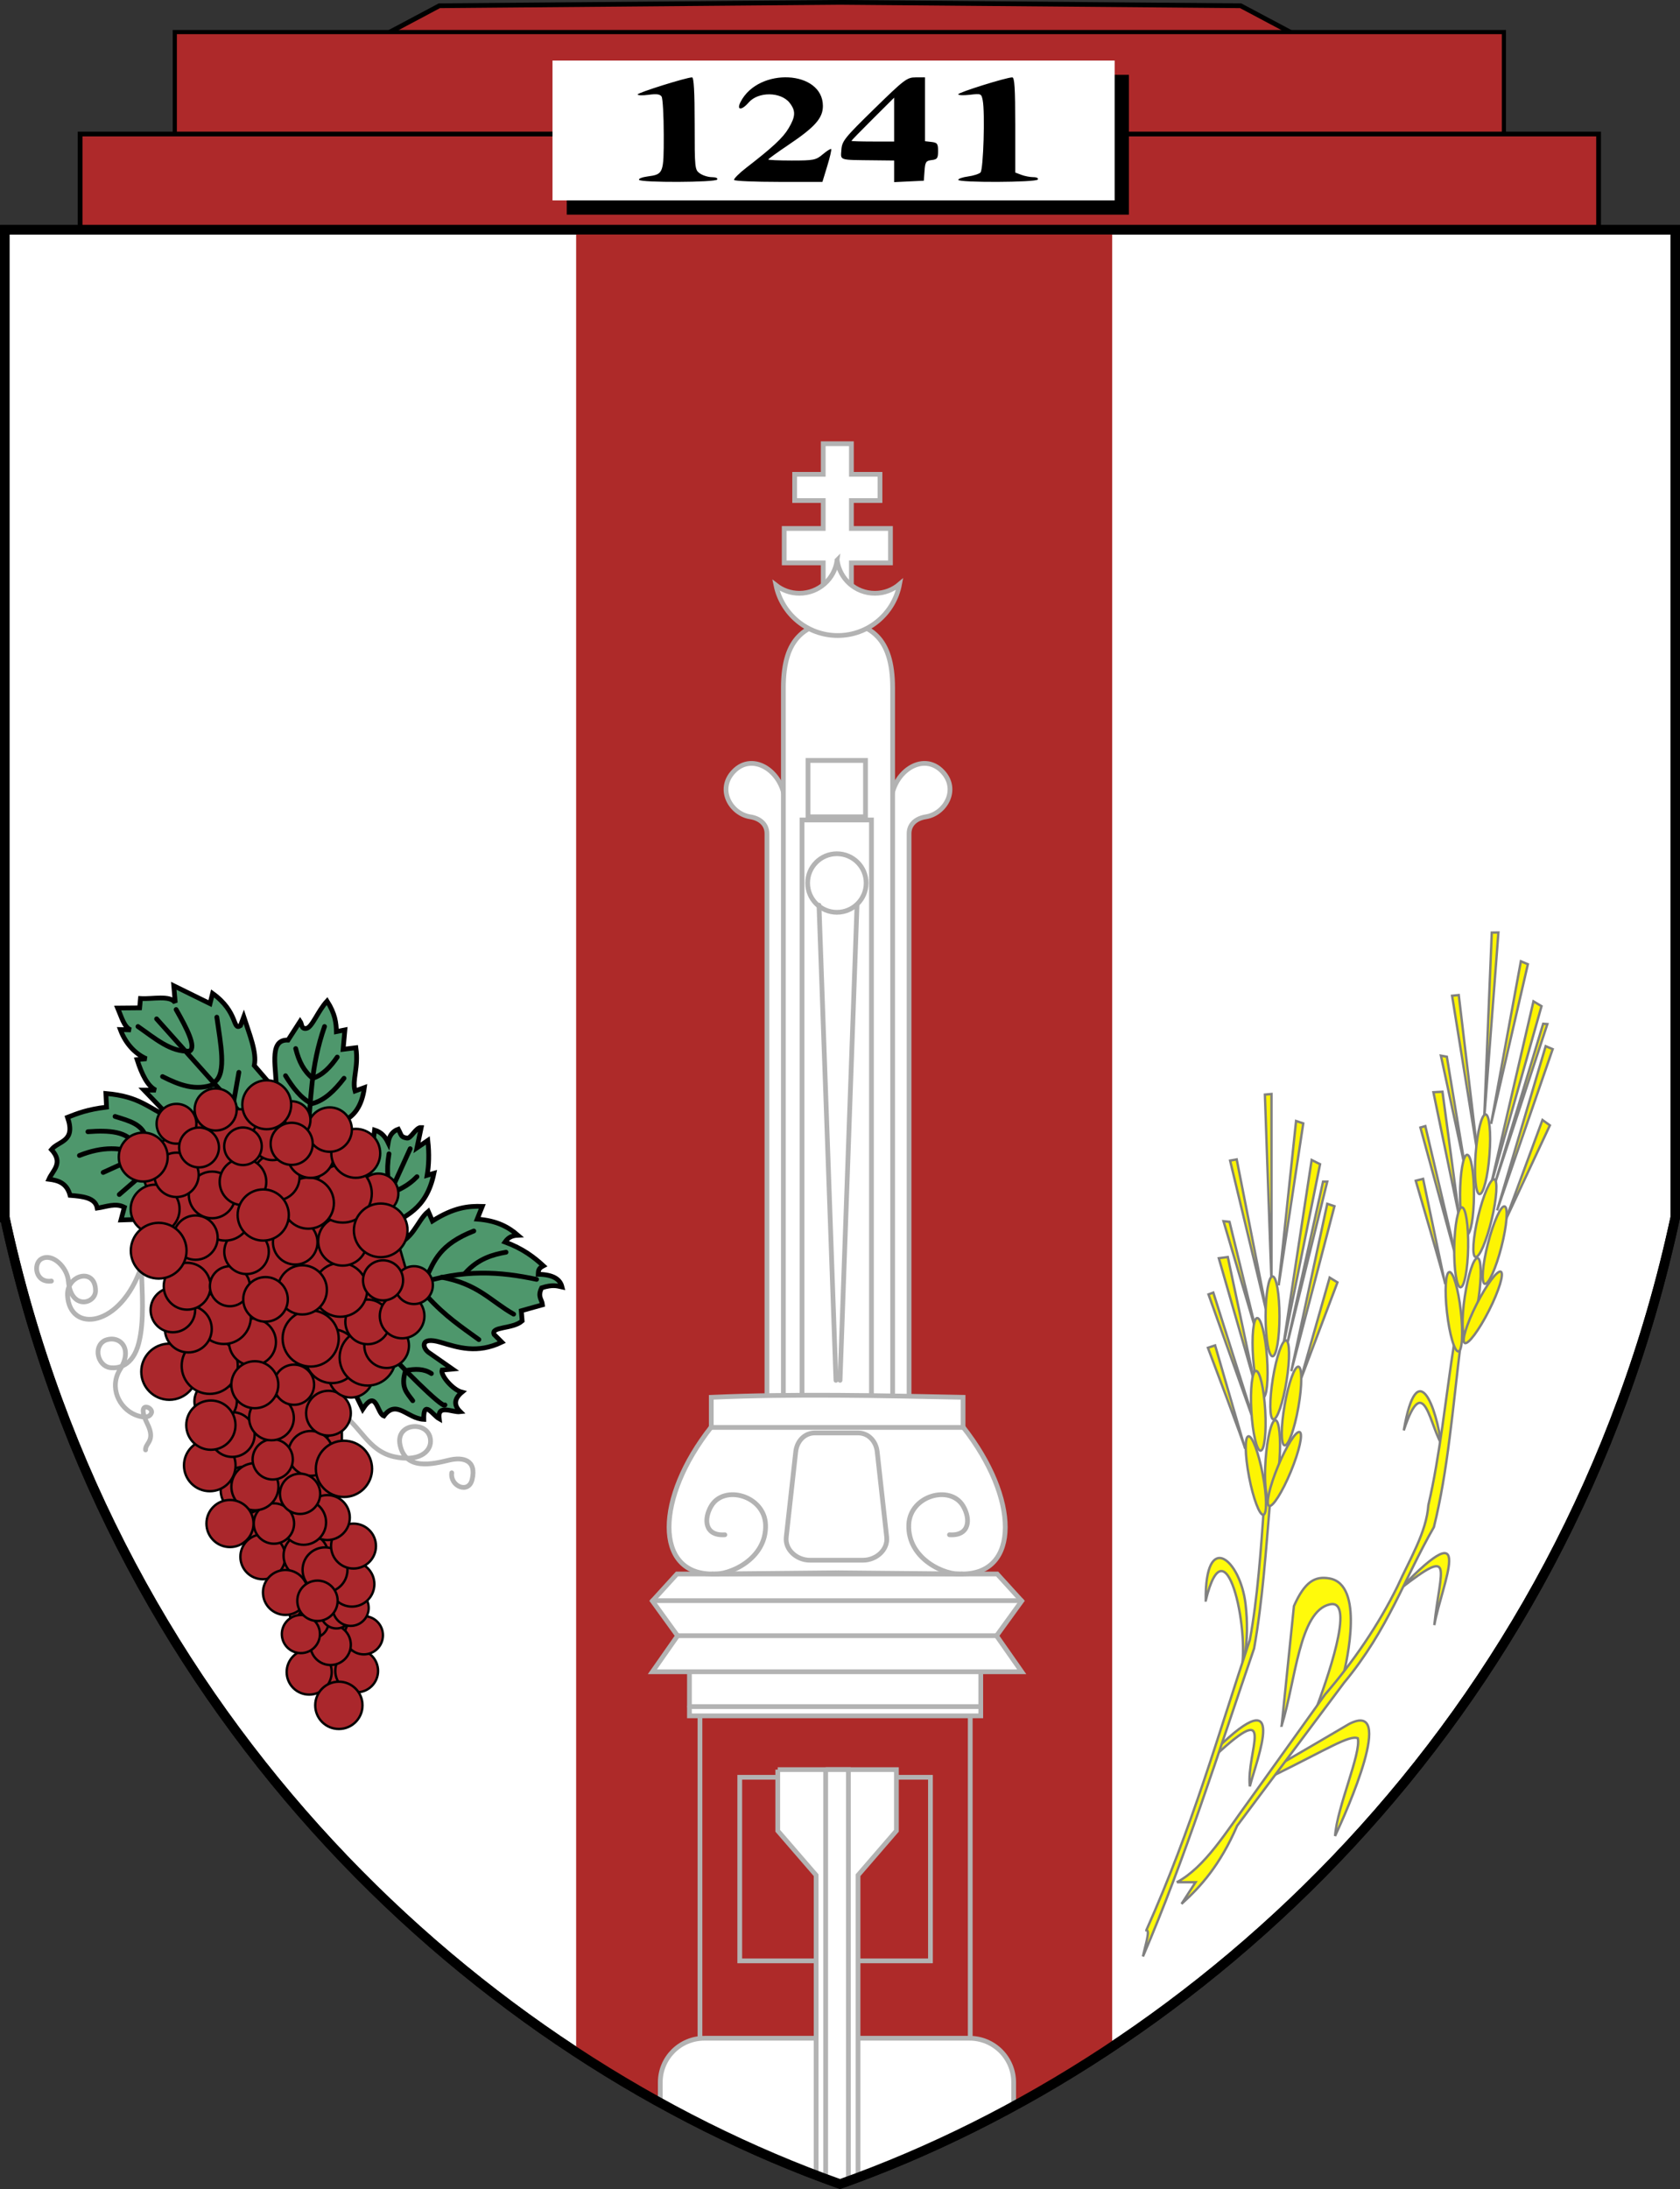 <?xml version="1.0" encoding="UTF-8" standalone="no"?>
<!-- Created with Inkscape (http://www.inkscape.org/) -->

<svg
   xmlns:dc="http://purl.org/dc/elements/1.1/"
   xmlns:cc="http://creativecommons.org/ns#"
   xmlns:rdf="http://www.w3.org/1999/02/22-rdf-syntax-ns#"
   xmlns:svg="http://www.w3.org/2000/svg"
   xmlns="http://www.w3.org/2000/svg"
   xmlns:sodipodi="http://sodipodi.sourceforge.net/DTD/sodipodi-0.dtd"
   xmlns:inkscape="http://www.inkscape.org/namespaces/inkscape"
   width="707.438"
   height="921.406"
   id="svg2"
   version="1.1"
   inkscape:version="0.48.5 r10040"
   sodipodi:docname="HUN Tárnok Címer.svg">
  <rect width="100%" height="100%" fill="#333333" stroke="none"/>
  <sodipodi:namedview
     id="base"
     pagecolor="#ffffff"
     bordercolor="#666666"
     borderopacity="1.0"
     inkscape:pageopacity="0.0"
     inkscape:pageshadow="2"
     inkscape:zoom="0.49497475"
     inkscape:cx="365.71619"
     inkscape:cy="595.22387"
     inkscape:document-units="px"
     inkscape:current-layer="layer2"
     showgrid="false"
     inkscape:window-width="1280"
     inkscape:window-height="972"
     inkscape:window-x="-8"
     inkscape:window-y="-8"
     inkscape:window-maximized="1"
     showguides="true"
     inkscape:guide-bbox="true"
     inkscape:snap-object-midpoints="true"
     inkscape:snap-center="true"
     inkscape:snap-global="false"
     inkscape:snap-to-guides="true"
     inkscape:object-nodes="false"
     inkscape:object-paths="true"
     showborder="true"
     fit-margin-top="0"
     fit-margin-left="0"
     fit-margin-right="0"
     fit-margin-bottom="0"
     inkscape:snap-nodes="true"
     inkscape:snap-intersection-paths="true"
     inkscape:snap-smooth-nodes="true">
    <sodipodi:guide
       orientation="1,0"
       position="-1526.888,533.548"
       id="guide2998" />
    <sodipodi:guide
       id="guide20264"
       position="1115.101,259.407"
       orientation="1,0" />
    <sodipodi:guide
       orientation="1,0"
       position="352.015,660.411"
       id="guide3111" />
  </sodipodi:namedview>
  <defs
     id="defs4">
    <clipPath
       id="clipPath24002"
       clipPathUnits="userSpaceOnUse">
      <path
         sodipodi:nodetypes="cccc"
         inkscape:connector-curvature="0"
         id="path24004"
         d="m 1665.972,698.809 394.727,-120.713 394.727,120.713 c -263.151,0 -526.303,0 -789.454,0 z"
         style="fill:none;stroke:#000000;stroke-width:2;stroke-linecap:round;stroke-miterlimit:4;stroke-dasharray:none;stroke-dashoffset:0" />
    </clipPath>
    <clipPath
       id="clipPath28558"
       clipPathUnits="userSpaceOnUse">
      <path
         sodipodi:nodetypes="cccccc"
         inkscape:connector-curvature="0"
         id="path28560"
         d="m 2204.286,240.87 -48.942,-43.097 -100.905,-247.992 -100.905,247.992 -48.942,43.097 c 99.898,0 199.796,0 299.694,0 z"
         style="fill:none;stroke:#000000;stroke-width:2;stroke-linecap:round;stroke-miterlimit:4;stroke-dasharray:none;stroke-dashoffset:0" />
    </clipPath>
    <clipPath
       clipPathUnits="userSpaceOnUse"
       id="clipPath28558-8">
      <path
         style="fill:none;stroke:#000000;stroke-width:2;stroke-linecap:round;stroke-miterlimit:4;stroke-dasharray:none;stroke-dashoffset:0"
         d="m 2204.286,240.87 -48.942,-43.097 -100.905,-247.992 -100.905,247.992 -48.942,43.097 c 99.898,0 199.796,0 299.694,0 z"
         id="path28560-2"
         inkscape:connector-curvature="0"
         sodipodi:nodetypes="cccccc" />
    </clipPath>
    <clipPath
       clipPathUnits="userSpaceOnUse"
       id="clipPath24002-4">
      <path
         style="fill:none;stroke:#000000;stroke-width:2;stroke-linecap:round;stroke-miterlimit:4;stroke-dasharray:none;stroke-dashoffset:0"
         d="m 1665.972,698.809 394.727,-120.713 394.727,120.713 c -263.151,0 -526.303,0 -789.454,0 z"
         id="path24004-8"
         inkscape:connector-curvature="0"
         sodipodi:nodetypes="cccc" />
    </clipPath>
  </defs>
  <g
     inkscape:groupmode="layer"
     id="layer2"
     inkscape:label="RASZTER"
     transform="translate(-1044.031,-170.219)" />
  <g
     inkscape:label="Layer 1"
     inkscape:groupmode="layer"
     id="layer1"
     transform="translate(-1044.031,-170.219)">
    <path
       style="fill:none;stroke:#ff00ff;stroke-width:0;stroke-linecap:round;stroke-miterlimit:4;stroke-dasharray:none;stroke-dashoffset:0"
       d="M 517.143,126.648 C 554.286,122.362 625.714,52.362 625.714,52.362"
       id="path31408"
       inkscape:connector-curvature="0" />
    <g
       id="g4587">
      <path
         style="fill:#ae292a;fill-opacity:1;stroke:#000000;stroke-width:2;stroke-linecap:round;stroke-miterlimit:4;stroke-dasharray:none;stroke-dashoffset:0"
         d="m 1612.189,196.929 -45.714,-24.286 -168.714,-1.429 -168.714,1.429 -45.714,24.286"
         id="path3029"
         inkscape:connector-curvature="0"
         sodipodi:nodetypes="ccccc" />
      <path
         style="fill:#ae292a;fill-opacity:1;stroke:#000000;stroke-width:1.751;stroke-linecap:round;stroke-miterlimit:4;stroke-dashoffset:0"
         d="m 1117.637,183.718 559.675,0 0,155.613 -559.675,0 z"
         id="path3025"
         inkscape:connector-curvature="0" />
      <path
         inkscape:connector-curvature="0"
         id="rect3022"
         d="m 1077.761,226.632 639.427,0 0,177.787 -639.427,0 z"
         style="fill:#ae292a;fill-opacity:1;stroke:#000000;stroke-width:2;stroke-linecap:round;stroke-miterlimit:4;stroke-dashoffset:0" />
      <path
         sodipodi:nodetypes="cccccc"
         inkscape:connector-curvature="0"
         id="path3015"
         d="m 1046.046,682.643 0,-415.714 c 234.476,0 468.952,0 703.429,0 l 0,415.714 C 1703.432,896.717 1547.91,1036.145 1397.76,1089.5 1247.611,1036.145 1092.089,896.717 1046.046,682.643 z"
         style="fill:#ffffff;stroke:#000000;stroke-width:4;stroke-linecap:round;stroke-miterlimit:4;stroke-dasharray:none;stroke-dashoffset:0" />
      <path
         id="rect3019"
         transform="translate(1056.046,-315.625)"
         d="m 230.594,582.562 0,767.062 c 36.193,23.694 73.835,42.249 111.125,55.5 38.497,-13.68 77.326,-33.04 114.594,-57.844 l 0,-764.719 -225.719,0 z"
         style="fill:#ae2a29;fill-opacity:1;stroke:none"
         inkscape:connector-curvature="0" />
      <path
         inkscape:connector-curvature="0"
         style="fill:#000000;stroke:#000000"
         d="m 1283.189,202.214 235.714,0 0,57.857 -235.714,0 z"
         id="path3109" />
      <path
         inkscape:connector-curvature="0"
         id="rect3106"
         d="m 1277.189,196.214 235.714,0 0,57.857 -235.714,0 z"
         style="fill:#ffffff;stroke:#ffffff" />
      <path
         inkscape:connector-curvature="0"
         id="path3104"
         d="m 1313.126,245.915 c -0.296,-0.479 1.27,-1.114 3.48,-1.41 6.825,-0.915 6.942,-1.212 6.925,-17.591 -0.01,-8.045 -0.414,-15.257 -0.901,-16.027 -0.653,-1.032 -2.095,-1.234 -5.485,-0.769 -2.529,0.347 -4.599,0.279 -4.599,-0.15 0,-0.732 20.587,-7.182 22.923,-7.182 0.732,0 1.077,6.221 1.077,19.443 0,18.959 0.055,19.482 2.223,21 1.222,0.856 3.499,1.557 5.059,1.557 1.636,0 2.575,0.423 2.219,1 -0.767,1.242 -32.157,1.365 -32.92,0.129 z m 40.038,0.062 c -0.275,-0.445 2.061,-2.789 5.191,-5.209 11.183,-8.645 15.358,-12.541 17.757,-16.57 2.96,-4.972 3.054,-7.354 0.422,-10.701 -3.688,-4.689 -13.207,-4.775 -17.223,-0.156 -3.066,3.526 -5.275,3.327 -3.385,-0.306 7.624,-14.655 34.621,-13.258 34.621,1.792 0,5.103 -3.312,8.85 -14.43,16.325 -4.713,3.169 -8.57,5.958 -8.57,6.197 0,0.24 4.465,0.436 9.923,0.436 9.251,0 10.134,-0.178 13.042,-2.624 1.715,-1.443 3.302,-2.441 3.526,-2.217 0.224,0.224 -0.515,3.43 -1.643,7.124 l -2.05,6.717 -18.34,0 c -10.087,0 -18.565,-0.364 -18.84,-0.809 z m 67.382,-3.643 0,-4.548 -8.25,-0.092 c -15.292,-0.17 -14.272,0.152 -13.962,-4.408 0.251,-3.697 1.3,-5.005 13.833,-17.25 12.719,-12.427 13.804,-13.25 17.47,-13.25 l 3.909,0 0,13.434 0,13.434 2.75,0.316 c 2.416,0.278 2.75,0.742 2.75,3.816 0,3.057 -0.341,3.539 -2.696,3.811 -2.39,0.276 -2.73,0.786 -3,4.5 l -0.304,4.189 -6.25,0.298 -6.25,0.298 0,-4.548 z m 0,-21.777 0,-9.229 -9,8.958 c -4.95,4.927 -9,9.08 -9,9.229 0,0.149 4.05,0.271 9,0.271 l 9,0 0,-9.229 z m 27,25.361 c 0,-0.478 1.855,-1.117 4.121,-1.421 2.267,-0.304 4.629,-1.06 5.25,-1.68 1.21,-1.208 1.941,-25.303 0.922,-30.403 -0.558,-2.794 -0.706,-2.857 -5.434,-2.297 -2.673,0.317 -4.86,0.219 -4.86,-0.216 0,-0.773 20.285,-7.114 22.756,-7.114 0.951,0 1.244,4.72 1.244,20.025 l 0,20.025 2.565,0.975 c 1.411,0.536 3.687,0.975 5.059,0.975 1.408,0 2.225,0.435 1.876,1 -0.767,1.24 -33.5,1.369 -33.5,0.132 z"
         style="fill:#000000" />
      <g
         transform="translate(-1242.857,0)"
         id="g3913">
        <path
           style="fill:#ffffff;stroke:#b3b3b3;stroke-width:2;stroke-linecap:round;stroke-miterlimit:4;stroke-dasharray:none;stroke-dashoffset:0"
           d="m 2633.547,356.977 0,12.9 -12.036,0 0,11.028 12.036,0 0,11.748 -16.442,0 0,14.484 16.442,0 0,18.313 11.863,0 0,-18.313 16.442,0 0,-14.484 -16.442,0 0,-11.748 12.036,0 0,-11.028 -12.036,0 0,-12.9 -11.863,0 z"
           id="rect3889"
           inkscape:connector-curvature="0" />
        <path
           style="fill:#ffffff;stroke:#b3b3b3;stroke-width:2;stroke-linecap:round;stroke-miterlimit:4;stroke-dasharray:none;stroke-dashoffset:0"
           d="m 2639.638,763.528 -29.799,-2.525 0,-239.911 c 0,-3.986 -2.99,-6.434 -7.071,-7.071 -8.017,-1.252 -14.096,-11.367 -7.071,-18.94 8.376,-9.03 21.879,0.52 21.718,13.637"
           id="path3089"
           inkscape:connector-curvature="0"
           sodipodi:nodetypes="ccsssc" />
        <path
           sodipodi:nodetypes="ccsssc"
           inkscape:connector-curvature="0"
           id="path3885"
           d="m 2639.894,763.528 29.799,-2.525 0,-239.911 c 0,-3.986 2.99,-6.434 7.071,-7.071 8.017,-1.252 14.096,-11.367 7.071,-18.94 -8.376,-9.03 -21.879,0.52 -21.718,13.637"
           style="fill:#ffffff;stroke:#b3b3b3;stroke-width:2;stroke-linecap:round;stroke-miterlimit:4;stroke-dasharray:none;stroke-dashoffset:0" />
        <path
           style="fill:none;stroke:#b3b3b3;stroke-width:2;stroke-linecap:round;stroke-miterlimit:4;stroke-dasharray:none;stroke-dashoffset:0"
           d="m 2581.64,881.593 113.813,0 0,152.099 -113.813,0 z"
           id="rect3047"
           inkscape:connector-curvature="0" />
        <path
           inkscape:connector-curvature="0"
           id="path3050"
           d="m 2598.396,918.298 80.301,0 0,77.262 -80.301,0 z"
           style="fill:none;stroke:#b3b3b3;stroke-width:2;stroke-linecap:round;stroke-miterlimit:4;stroke-dasharray:none;stroke-dashoffset:0" />
        <path
           inkscape:connector-curvature="0"
           id="path3052"
           d="m 2577.211,867.842 122.67,0 0,24.593 -122.67,0 z"
           style="fill:#ffffff;stroke:#b3b3b3;stroke-width:2;stroke-linecap:round;stroke-miterlimit:4;stroke-dasharray:none;stroke-dashoffset:0" />
        <path
           style="fill:none;stroke:#b3b3b3;stroke-width:2;stroke-linecap:round;stroke-miterlimit:4;stroke-dasharray:none;stroke-dashoffset:0"
           d="m 2577.261,888.534 121.976,0"
           id="path3058"
           inkscape:connector-curvature="0" />
        <path
           sodipodi:nodetypes="ccccccc"
           inkscape:connector-curvature="0"
           id="path3883"
           d="m 2640.117,771.03 22.654,-6.959 0,-304.286 c 0,-21.671 -9.603,-26.751 -23.005,-28.571 -13.403,1.82 -23.005,6.901 -23.005,28.571 l 0,304.286 22.654,6.959"
           style="fill:#ffffff;stroke:#b3b3b3;stroke-width:2;stroke-linecap:round;stroke-miterlimit:4;stroke-dasharray:none;stroke-dashoffset:0" />
        <path
           style="fill:none;stroke:#b3b3b3;stroke-width:2;stroke-linecap:round;stroke-miterlimit:4;stroke-dasharray:none;stroke-dashoffset:0"
           d="m 2627.127,490.293 24.22,0 0,23.715 -24.22,0 z"
           id="rect3093"
           inkscape:connector-curvature="0" />
        <path
           inkscape:connector-curvature="0"
           id="path3096"
           d="m 2624.617,515.355 29.239,0 0,245.877 -29.239,0 z"
           style="fill:none;stroke:#b3b3b3;stroke-width:2;stroke-linecap:round;stroke-miterlimit:4;stroke-dasharray:none;stroke-dashoffset:0" />
        <path
           style="fill:none;stroke:#b3b3b3;stroke-width:2;stroke-linecap:round;stroke-miterlimit:4;stroke-dasharray:none;stroke-dashoffset:0"
           d="m 2651.618,541.893 c 0,6.805 -5.516,12.321 -12.321,12.321 -6.805,0 -12.321,-5.516 -12.321,-12.321 0,-6.805 5.516,-12.321 12.321,-12.321 6.805,0 12.321,5.516 12.321,12.321 z"
           id="path3866"
           inkscape:connector-curvature="0" />
        <path
           style="fill:none;stroke:#b3b3b3;stroke-width:2;stroke-linecap:round;stroke-miterlimit:4;stroke-dasharray:none;stroke-dashoffset:0"
           d="m 2631.76,551.214 7.143,200"
           id="path3869"
           inkscape:connector-curvature="0"
           sodipodi:nodetypes="cc" />
        <path
           style="fill:#ffffff;stroke:#b3b3b3;stroke-width:2;stroke-linecap:round;stroke-miterlimit:4;stroke-dasharray:none;stroke-dashoffset:0"
           d="m 2639.39,405.969 c -1.009,7.888 -7.71,13.969 -15.875,13.969 -3.725,0 -7.152,-1.277 -9.875,-3.406 2.474,12.09 13.178,21.188 26,21.188 12.974,0 23.758,-9.32 26.062,-21.625 -2.803,2.392 -6.433,3.844 -10.406,3.844 -8.157,0 -14.885,-6.089 -15.906,-13.969 z"
           id="path3871"
           inkscape:connector-curvature="0" />
        <path
           sodipodi:nodetypes="cc"
           inkscape:connector-curvature="0"
           id="path3887"
           d="m 2647.771,551.214 -7.143,200"
           style="fill:none;stroke:#b3b3b3;stroke-width:2;stroke-linecap:round;stroke-miterlimit:4;stroke-dasharray:none;stroke-dashoffset:0" />
        <path
           style="fill:#ffffff;fill-opacity:1;stroke:#b3b3b3;stroke-width:2;stroke-linecap:round;stroke-miterlimit:4;stroke-dasharray:none;stroke-dashoffset:0"
           d="m 2565.877,1056.071 147.481,0"
           id="path3904"
           inkscape:connector-curvature="0" />
        <path
           style="fill:#ffffff;stroke:#b3b3b3;stroke-width:2;stroke-linecap:round;stroke-miterlimit:4;stroke-dasharray:none;stroke-dashoffset:0"
           d="m 2583.55,1028.125 c -10.304,0 -18.625,8.289 -18.625,18.594 l 0,8.344 c 25.157,13.901 50.719,25.409 76.125,34.438 24.25,-8.617 48.641,-19.503 72.688,-32.562 l 0,-10.219 c 0,-10.304 -8.321,-18.594 -18.625,-18.594 l -111.562,0 z"
           id="rect3039"
           inkscape:connector-curvature="0" />
        <path
           inkscape:connector-curvature="0"
           style="fill:#ffffff;stroke:#b3b3b3;stroke-width:2;stroke-linecap:round;stroke-miterlimit:4;stroke-dasharray:none;stroke-dashoffset:0"
           d="m 1558.344,1230.688 0,25.75 16.156,18.688 0,126.125 c 3.502,1.337 7.002,2.632 10.5,3.875 2.385,-0.847 4.769,-1.734 7.156,-2.625 l 0,-127.375 16.156,-18.688 0,-25.75 -49.969,0 z"
           transform="translate(1056.046,-315.625)"
           id="path3083" />
        <path
           inkscape:connector-curvature="0"
           style="fill:#ffffff;stroke:#b3b3b3;stroke-width:2;stroke-linecap:round;stroke-miterlimit:4;stroke-dasharray:none;stroke-dashoffset:0"
           d="m 1578.531,1230.688 0,172.094 c 2.159,0.802 4.312,1.577 6.469,2.344 1.03,-0.366 2.063,-0.751 3.094,-1.125 l 0,-173.312 -9.563,0 z"
           transform="translate(1056.046,-315.625)"
           id="path3085" />
        <path
           style="fill:#ffffff;stroke:#b3b3b3;stroke-width:2;stroke-linecap:round;stroke-miterlimit:4;stroke-dasharray:none;stroke-dashoffset:0"
           d="m 2561.603,873.887 10.607,-15.152 -10.607,-14.647 10.354,-11.364 c 44.94,0 89.881,0 134.821,0 l 10.354,11.364 -10.607,14.647 10.607,15.152 c -51.843,0 -103.686,0 -155.529,0 z"
           id="path3062"
           inkscape:connector-curvature="0"
           sodipodi:nodetypes="ccccccccc" />
        <path
           style="fill:#ffffff;stroke:#b3b3b3;stroke-width:2;stroke-linecap:round;stroke-miterlimit:4;stroke-dasharray:none;stroke-dashoffset:0"
           d="m 2561.729,843.949 155.278,0"
           id="path3066"
           inkscape:connector-curvature="0" />
        <path
           style="fill:#ffffff;stroke:#b3b3b3;stroke-width:2;stroke-linecap:round;stroke-miterlimit:4;stroke-dasharray:none;stroke-dashoffset:0"
           d="m 2572.177,858.689 134.382,0"
           id="path3068"
           inkscape:connector-curvature="0" />
        <g
           id="g3906">
          <path
             sodipodi:nodetypes="cccccccc"
             inkscape:connector-curvature="0"
             id="path3070"
             d="m 2639.133,832.218 -52.372,0.505 c -24.207,0 -24.038,-31.835 -0.357,-61.866 l 0,-12.5 c 35.349,-1.565 70.671,-0.715 106.022,0 l 0,12.5 c 23.68,30.031 23.85,61.866 -0.357,61.866 l -52.372,-0.505"
             style="fill:#ffffff;stroke:#b3b3b3;stroke-width:2;stroke-linecap:round;stroke-miterlimit:4;stroke-dasharray:none;stroke-dashoffset:0" />
          <path
             sodipodi:nodetypes="cssc"
             inkscape:connector-curvature="0"
             id="path3072"
             d="m 2586.76,832.723 c 7.175,0.714 23.072,-6.311 22.5,-20.794 -0.483,-12.215 -17.432,-16.918 -22.857,-7.857 -3.272,5.464 -2.841,12.729 5.714,12.143"
             style="fill:none;stroke:#b3b3b3;stroke-width:2;stroke-linecap:round;stroke-miterlimit:4;stroke-dasharray:none;stroke-dashoffset:0" />
          <path
             sodipodi:nodetypes="sssssssss"
             inkscape:connector-curvature="0"
             id="rect3074"
             d="m 2630.071,773.351 18.092,0 c 4.489,0 7.619,3.548 8.103,7.895 l 4,35.944 c 0.597,5.361 -4.457,9.737 -9.993,9.737 l -22.312,0 c -5.536,0 -10.59,-4.376 -9.993,-9.737 l 4,-35.944 c 0.484,-4.347 3.614,-7.895 8.103,-7.895 z"
             style="fill:none;stroke:#b3b3b3;stroke-width:2;stroke-linecap:round;stroke-miterlimit:4;stroke-dasharray:none;stroke-dashoffset:0" />
          <path
             style="fill:none;stroke:#b3b3b3;stroke-width:2;stroke-linecap:round;stroke-miterlimit:4;stroke-dasharray:none;stroke-dashoffset:0"
             d="m 2692.067,832.723 c -7.175,0.714 -23.072,-6.311 -22.5,-20.794 0.483,-12.215 17.432,-16.918 22.857,-7.857 3.272,5.464 2.841,12.729 -5.714,12.143"
             id="path3079"
             inkscape:connector-curvature="0"
             sodipodi:nodetypes="cssc" />
          <path
             inkscape:connector-curvature="0"
             id="path3081"
             d="m 2586.267,771.03 106.294,0"
             style="fill:none;stroke:#b3b3b3;stroke-width:2;stroke-linecap:round;stroke-miterlimit:4;stroke-dasharray:none;stroke-dashoffset:0" />
        </g>
      </g>
      <path
         style="fill:none;stroke:#000000;stroke-width:4;stroke-linecap:round;stroke-miterlimit:4;stroke-dasharray:none;stroke-dashoffset:0"
         d="m 1046.046,682.643 0,-415.714 c 234.476,0 468.952,0 703.429,0 l 0,415.714 C 1703.432,896.717 1547.91,1036.145 1397.76,1089.5 1247.611,1036.145 1092.089,896.717 1046.046,682.643 z"
         id="path3042"
         inkscape:connector-curvature="0"
         sodipodi:nodetypes="cccccc" />
      <g
         transform="translate(-760,0)"
         id="g4270">
        <g
           id="g4244"
           transform="translate(0,-340)">
          <path
             sodipodi:nodetypes="ccccccccccccccccccccccccccccccscccccccccccccsccccccccccccccccccccccssccccccccc"
             inkscape:connector-curvature="0"
             id="path4196"
             d="m 1866.046,1023.357 -11.071,0.357 1.429,-5.357 c -3.809,-1.941 -7.619,-0.16 -11.428,0.357 -0.796,-4.369 -6.013,-4.948 -11.429,-5.357 -1.34,-5.126 -4.926,-6.321 -8.929,-6.786 1.654,-3.813 6.258,-6.821 1.071,-12.5 3.047,-3.739 10.381,-3.19 6.786,-13.571 4.215,-1.639 8.284,-3.302 16.428,-4.286 l -0.274,-5.736 c 14.389,1.23 17.758,6.159 27.37,10.375 l -11.338,-11.804 4.957,0.022 c -3.369,-1.66 -5.831,-6.497 -7.857,-12.857 l 3.929,-0.357 c -4.167,-1.785 -8.586,-5.814 -10.985,-12.291 l 4.426,0.148 c -2.797,-0.957 -4.024,-5.685 -5.541,-9.203 l 9.242,-0.083 0.357,-3.929 c 5.14,0.336 12.495,-1.543 14.643,1.786 l -0.631,-7.143 15.274,7.5 1.071,-4.286 c 10.91,7.832 8.322,15.763 11.742,13.571 l 1.385,-3.719 c 2.342,7.227 5.6,14.871 4.437,20.505 l 9.221,10.714 c 0.462,-8.436 -3.702,-21.842 5,-21.429 l 5.105,-7.917 c 0.805,1.15 0.337,3.413 2.648,2.982 2.398,-0.447 4.774,-7.284 8.676,-11.494 3.396,5.329 3.851,9.188 3.929,12.857 l 3.571,-0.714 -0.736,8.171 5.379,-0.671 c 1.199,8.444 -1.681,13.384 -0.357,18.214 l 3.929,-1.429 c -1.083,8.054 -4.505,12.283 -9.286,14.286 L 1946.046,993 l 14.286,4.286 1.429,-11.429 c 3.112,0.981 4.604,3.042 5.714,5.357 0.449,-2.884 1.817,-4.85 4.286,-5.714 1.436,2.713 0.964,3.263 3.633,3.759 1.714,0.319 3.733,-4.625 6.01,-4.473 l -1.786,8.571 4.56,-3.11 c 0.654,5.82 0.415,10.524 -0.274,14.665 l 2.857,-0.841 c -3.24,15.737 -12.655,17.914 -19.643,22.857 l 1.786,7.857 c 9.294,-2.314 10.587,-10.692 15.462,-14.686 l 1.76,4.055 c 9.073,-5.787 15.241,-6.346 20.992,-6.154 l -2.143,5.357 c 8.531,0.652 13.283,3.465 17.143,6.786 -3.038,0.132 -4.381,1.393 -5.422,2.857 7.398,2.728 12.074,6.272 16.136,10 -2.337,1.19 -2.067,2.381 -2.143,3.571 6.473,0.124 9.24,2.209 10,5.357 -2.093,-0.454 -3.882,-1.136 -8.572,0.357 -1.874,3.805 0.138,4.833 0.357,7.143 l -8.929,2.5 0.357,4.286 c -4.055,3.546 -13.343,2.242 -11.786,5.714 l 3.214,3.214 c -10.422,4.996 -18.478,2.234 -25.714,0.083 -9.261,-2.754 -7.627,2.81 -4.643,4.56 l 9.6,6.703 -4.408,0.418 c -0.665,2.168 4.435,8.281 8.38,9.307 -3.079,2.58 -3.692,5.298 -0.714,8.214 -3.359,0.412 -9.707,-3.447 -8.867,2.962 -2.569,-1.404 -6.669,-8.421 -6.49,0.253 -7.011,-0.338 -11.463,-8.588 -16.786,-1.429 -2.963,-0.997 -3.073,-11.823 -8.929,-2.857 l -7.857,-16.071"
             style="fill:#4e976c;fill-opacity:1;stroke:#000000;stroke-width:2;stroke-linecap:round;stroke-miterlimit:4;stroke-dasharray:none;stroke-dashoffset:0" />
          <path
             inkscape:connector-curvature="0"
             id="path4198"
             d="m 1869.975,939.071 36.071,40.357"
             style="fill:none;stroke:#000000;stroke-width:2;stroke-linecap:round;stroke-miterlimit:4;stroke-dasharray:none;stroke-dashoffset:0" />
          <path
             sodipodi:nodetypes="cc"
             inkscape:connector-curvature="0"
             id="path4200"
             d="m 1895.332,938.357 c 1.578,11.123 4.109,23.335 -0.714,27.143"
             style="fill:none;stroke:#000000;stroke-width:2;stroke-linecap:round;stroke-miterlimit:4;stroke-dasharray:none;stroke-dashoffset:0" />
          <path
             inkscape:connector-curvature="0"
             id="path4202"
             d="m 1904.617,961.571 -2.143,12.143"
             style="fill:none;stroke:#000000;stroke-width:2;stroke-linecap:round;stroke-miterlimit:4;stroke-dasharray:none;stroke-dashoffset:0" />
          <path
             sodipodi:nodetypes="ccc"
             inkscape:connector-curvature="0"
             id="path4204"
             d="m 1878.189,935.143 c 4.751,8.324 8.485,15.758 5.714,17.5 -7.933,0.574 -14.758,-5.497 -21.786,-10.357"
             style="fill:none;stroke:#000000;stroke-width:2;stroke-linecap:round;stroke-miterlimit:4;stroke-dasharray:none;stroke-dashoffset:0" />
          <path
             sodipodi:nodetypes="cc"
             inkscape:connector-curvature="0"
             id="path4206"
             d="m 1872.475,963.357 c 6.917,3.487 13.931,6.294 21.786,3.214"
             style="fill:none;stroke:#000000;stroke-width:2;stroke-linecap:round;stroke-miterlimit:4;stroke-dasharray:none;stroke-dashoffset:0" />
          <path
             sodipodi:nodetypes="cc"
             inkscape:connector-curvature="0"
             id="path4208"
             d="m 1852.475,980.143 c 5.779,1.84 12.032,3.206 13.214,9.643"
             style="fill:none;stroke:#000000;stroke-width:2;stroke-linecap:round;stroke-miterlimit:4;stroke-dasharray:none;stroke-dashoffset:0" />
          <path
             sodipodi:nodetypes="cc"
             inkscape:connector-curvature="0"
             id="path4210"
             d="m 1841.046,986.571 c 8.874,-0.67 16.782,-0.213 20,5.714"
             style="fill:none;stroke:#000000;stroke-width:2;stroke-linecap:round;stroke-miterlimit:4;stroke-dasharray:none;stroke-dashoffset:0" />
          <path
             sodipodi:nodetypes="ccc"
             inkscape:connector-curvature="0"
             id="path4212"
             d="m 1837.475,996.571 c 9.524,-3.81 18.095,-3.81 25.714,0 l -15.714,7.143"
             style="fill:none;stroke:#000000;stroke-width:2;stroke-linecap:round;stroke-miterlimit:4;stroke-dasharray:none;stroke-dashoffset:0" />
          <path
             inkscape:connector-curvature="0"
             id="path4214"
             d="m 1854.26,1013 10.714,-9.286"
             style="fill:none;stroke:#000000;stroke-width:2;stroke-linecap:round;stroke-miterlimit:4;stroke-dasharray:none;stroke-dashoffset:0" />
          <path
             sodipodi:nodetypes="cc"
             inkscape:connector-curvature="0"
             id="path4216"
             d="m 1940.689,942.286 c -5.945,17.02 -5.594,30.892 -7.143,45.714"
             style="fill:none;stroke:#000000;stroke-width:2;stroke-linecap:round;stroke-miterlimit:4;stroke-dasharray:none;stroke-dashoffset:0" />
          <path
             sodipodi:nodetypes="ccc"
             inkscape:connector-curvature="0"
             id="path4218"
             d="m 1928.546,951.571 c 1.359,5.427 3.404,9.454 7.143,12.5 4.232,-1.298 7.53,-4.822 10.357,-8.929"
             style="fill:none;stroke:#000000;stroke-width:2;stroke-linecap:round;stroke-miterlimit:4;stroke-dasharray:none;stroke-dashoffset:0" />
          <path
             sodipodi:nodetypes="ccc"
             inkscape:connector-curvature="0"
             id="path4220"
             d="m 1924.26,963 c 3.121,5.067 6.534,9.552 11.071,11.786 5.358,-1.346 9.632,-5.584 13.571,-10.714"
             style="fill:none;stroke:#000000;stroke-width:2;stroke-linecap:round;stroke-miterlimit:4;stroke-dasharray:none;stroke-dashoffset:0" />
          <path
             inkscape:connector-curvature="0"
             id="path4222"
             d="m 1976.76,993.714 -10.714,23.571"
             style="fill:none;stroke:#000000;stroke-width:2;stroke-linecap:round;stroke-miterlimit:4;stroke-dasharray:none;stroke-dashoffset:0" />
          <path
             sodipodi:nodetypes="ccc"
             inkscape:connector-curvature="0"
             id="path4224"
             d="m 1967.832,995.857 c -1.291,7.711 -0.121,11.729 0.357,16.786 3.809,-1.661 7.619,-3.173 11.428,-7.143"
             style="fill:none;stroke:#000000;stroke-width:2;stroke-linecap:round;stroke-miterlimit:4;stroke-dasharray:none;stroke-dashoffset:0" />
          <path
             sodipodi:nodetypes="cc"
             inkscape:connector-curvature="0"
             id="path4226"
             d="m 2029.975,1048.714 c -14.871,-3.168 -30.657,-4.59 -50.714,2.143"
             style="fill:none;stroke:#000000;stroke-width:2;stroke-linecap:round;stroke-miterlimit:4;stroke-dasharray:none;stroke-dashoffset:0" />
          <path
             sodipodi:nodetypes="cc"
             inkscape:connector-curvature="0"
             id="path4228"
             d="m 2017.117,1037.286 c -5.476,0.964 -11.667,2.655 -17.143,8.75"
             style="fill:none;stroke:#000000;stroke-width:2;stroke-linecap:round;stroke-miterlimit:4;stroke-dasharray:none;stroke-dashoffset:0" />
          <path
             sodipodi:nodetypes="cc"
             inkscape:connector-curvature="0"
             id="path4230"
             d="m 2003.546,1028.357 c -14.324,5.59 -16.743,12.669 -20,19.643"
             style="fill:none;stroke:#000000;stroke-width:2;stroke-linecap:round;stroke-miterlimit:4;stroke-dasharray:none;stroke-dashoffset:0" />
          <path
             sodipodi:nodetypes="cc"
             inkscape:connector-curvature="0"
             id="path4232"
             d="m 1989.975,1047.822 c 15.547,2.852 20.73,10.146 30.357,15.536"
             style="fill:none;stroke:#000000;stroke-width:2;stroke-linecap:round;stroke-miterlimit:4;stroke-dasharray:none;stroke-dashoffset:0" />
          <path
             sodipodi:nodetypes="cc"
             inkscape:connector-curvature="0"
             id="path4234"
             d="m 1983.903,1055.857 c 7.592,8.384 14.649,13.02 21.786,18.214"
             style="fill:none;stroke:#000000;stroke-width:2;stroke-linecap:round;stroke-miterlimit:4;stroke-dasharray:none;stroke-dashoffset:0" />
          <path
             sodipodi:nodetypes="cc"
             inkscape:connector-curvature="0"
             id="path4236"
             d="m 1968.546,1080.143 c 1.551,2.489 22.186,23.442 22.857,21.428"
             style="fill:none;stroke:#000000;stroke-width:2;stroke-linecap:round;stroke-miterlimit:4;stroke-dasharray:none;stroke-dashoffset:0" />
          <path
             sodipodi:nodetypes="ccc"
             inkscape:connector-curvature="0"
             id="path4238"
             d="m 1977.832,1099.786 c -2.479,-3.422 -5.199,-5.543 -3.036,-12.679 4.106,-0.771 7.736,-0.826 10.893,1.25"
             style="fill:none;stroke:#000000;stroke-width:2;stroke-linecap:round;stroke-miterlimit:4;stroke-dasharray:none;stroke-dashoffset:0" />
          <path
             sodipodi:nodetypes="csscscsscssssc"
             inkscape:connector-curvature="0"
             id="path4240"
             d="m 1825.689,1049.429 c -6.806,0.867 -7.734,-7.26 -4.286,-9.286 4.748,-2.789 10.988,3.661 11.429,9.286 0.972,12.408 11.588,9.653 11.429,3.929 -0.133,-9.773 -12.257,-6.606 -11.786,2.143 0.856,15.89 22.384,13.666 31.071,-12.143 0.316,11.163 1.316,22.783 -1.071,32.143 -2.529,9.917 -8.842,10.83 -12.143,10.357 -5.082,-0.728 -7.191,-8.799 -2.143,-11.428 5.933,-2.504 12.132,3.069 6.428,12.143 -4.726,7.519 -0.5,16.352 6.429,19.196 2.298,0.944 5.987,1.698 6.786,-0.982 0.693,-2.327 -6.788,-5.376 -1.786,4.643 3.701,7.412 -0.917,8.097 -0.714,11.071"
             style="fill:none;stroke:#b3b3b3;stroke-width:2;stroke-linecap:round;stroke-miterlimit:4;stroke-dasharray:none;stroke-dashoffset:0" />
          <path
             sodipodi:nodetypes="csssssc"
             inkscape:connector-curvature="0"
             id="path4242"
             d="m 1947.475,1105.143 c 8.324,4.995 11.34,15.726 22.5,18.214 10.47,2.334 15.33,-2.088 15.357,-6.428 0.055,-8.893 -14.859,-8.301 -12.857,1.429 2.288,11.118 14.142,8.005 20.714,6.429 5.683,-1.363 11.65,-0.168 9.643,8.214 -1.467,6.126 -9.353,2.806 -8.571,-2.857"
             style="fill:none;stroke:#b3b3b3;stroke-width:2;stroke-linecap:round;stroke-miterlimit:4;stroke-dasharray:none;stroke-dashoffset:0" />
        </g>
        <g
           id="g4111"
           transform="translate(200,0)">
          <path
             transform="translate(1056.046,-315.625)"
             inkscape:connector-curvature="0"
             id="path4109"
             d="m 605.081,972.582 35.86,-20.203 22.728,1.01 34.345,18.688 12.122,17.678 10.102,34.85 -9.596,30.305 -16.668,13.132 -11.112,24.749 9.091,-6.566 0,12.627 -3.03,28.789 12.627,49.497 -2.02,15.657 -7.071,8.586 -13.637,-9.091 -11.112,-33.335 -19.698,-29.799 -10.607,-37.376 -0.505,-28.284 -15.152,-43.942 z"
             style="fill:#aa272c;fill-opacity:1;stroke:#000000;stroke-width:1;stroke-linecap:round;stroke-miterlimit:4;stroke-dasharray:none;stroke-dashoffset:0" />
          <path
             style="fill:#aa272c;fill-opacity:1;stroke:#000000;stroke-width:1;stroke-linecap:round;stroke-miterlimit:4;stroke-dasharray:none;stroke-dashoffset:0"
             d="m 1743.702,874.009 c 0,5.236 -4.244,9.48 -9.48,9.48 -5.236,0 -9.48,-4.244 -9.48,-9.48 0,-5.236 4.244,-9.48 9.48,-9.48 5.236,0 9.48,4.244 9.48,9.48 z"
             id="path3945"
             inkscape:connector-curvature="0" />
          <path
             inkscape:connector-curvature="0"
             id="path3947"
             d="m 1763.228,873.524 c 0,4.974 -4.032,9.006 -9.005,9.006 -4.974,0 -9.005,-4.032 -9.005,-9.006 0,-4.974 4.032,-9.005 9.005,-9.005 4.973,0 9.005,4.032 9.005,9.005 z"
             style="fill:#aa272c;fill-opacity:1;stroke:#000000;stroke-width:1;stroke-linecap:round;stroke-miterlimit:4;stroke-dasharray:none;stroke-dashoffset:0" />
          <path
             style="fill:#aa272c;fill-opacity:1;stroke:#000000;stroke-width:1;stroke-linecap:round;stroke-miterlimit:4;stroke-dasharray:none;stroke-dashoffset:0"
             d="m 1765.286,858.514 c 0,4.448 -3.606,8.053 -8.053,8.053 -4.448,0 -8.053,-3.606 -8.053,-8.053 0,-4.448 3.606,-8.053 8.053,-8.053 4.448,0 8.053,3.606 8.053,8.053 z"
             id="path3949"
             inkscape:connector-curvature="0" />
          <path
             inkscape:connector-curvature="0"
             id="path3951"
             d="m 1751.759,862.514 c 0,4.709 -3.817,8.526 -8.526,8.526 -4.709,0 -8.526,-3.817 -8.526,-8.526 0,-4.709 3.817,-8.526 8.526,-8.526 4.708,0 8.526,3.817 8.526,8.526 z"
             style="fill:#aa272c;fill-opacity:1;stroke:#000000;stroke-width:1;stroke-linecap:round;stroke-miterlimit:4;stroke-dasharray:none;stroke-dashoffset:0" />
          <path
             style="fill:#aa272c;fill-opacity:1;stroke:#000000;stroke-width:1;stroke-linecap:round;stroke-miterlimit:4;stroke-dasharray:none;stroke-dashoffset:0"
             d="m 1742.361,852.999 c 0,3.669 -2.974,6.643 -6.643,6.643 -3.669,0 -6.643,-2.974 -6.643,-6.643 0,-3.669 2.974,-6.643 6.643,-6.643 3.669,0 6.643,2.974 6.643,6.643 z"
             id="path3953"
             inkscape:connector-curvature="0" />
          <path
             inkscape:connector-curvature="0"
             id="path3955"
             d="m 1752.361,848.999 c 0,3.669 -2.974,6.643 -6.643,6.643 -3.669,0 -6.643,-2.974 -6.643,-6.643 0,-3.669 2.974,-6.643 6.643,-6.643 3.669,0 6.643,2.974 6.643,6.643 z"
             style="fill:#aa272c;fill-opacity:1;stroke:#000000;stroke-width:1;stroke-linecap:round;stroke-miterlimit:4;stroke-dasharray:none;stroke-dashoffset:0" />
          <path
             style="fill:#aa272c;fill-opacity:1;stroke:#000000;stroke-width:1;stroke-linecap:round;stroke-miterlimit:4;stroke-dasharray:none;stroke-dashoffset:0"
             d="m 1759.291,846.999 c 0,4.182 -3.39,7.573 -7.573,7.573 -4.183,0 -7.573,-3.391 -7.573,-7.573 0,-4.182 3.39,-7.573 7.573,-7.573 4.182,0 7.573,3.391 7.573,7.573 z"
             id="path3957"
             inkscape:connector-curvature="0" />
          <path
             inkscape:connector-curvature="0"
             id="path3959"
             d="m 1738.75,858.009 c 0,4.431 -3.592,8.022 -8.022,8.022 -4.431,0 -8.022,-3.592 -8.022,-8.022 0,-4.431 3.591,-8.022 8.022,-8.022 4.43,0 8.022,3.592 8.022,8.022 z"
             style="fill:#aa272c;fill-opacity:1;stroke:#000000;stroke-width:1;stroke-linecap:round;stroke-miterlimit:4;stroke-dasharray:none;stroke-dashoffset:0" />
          <path
             inkscape:connector-curvature="0"
             id="path3963"
             d="m 1761.676,836.999 c 0,5.221 -4.232,9.453 -9.453,9.453 -5.221,0 -9.453,-4.232 -9.453,-9.453 0,-5.221 4.232,-9.453 9.453,-9.453 5.22,0 9.453,4.232 9.453,9.453 z"
             style="fill:#aa272c;fill-opacity:1;stroke:#000000;stroke-width:1;stroke-linecap:round;stroke-miterlimit:4;stroke-dasharray:none;stroke-dashoffset:0" />
          <path
             inkscape:connector-curvature="0"
             id="path3967"
             d="m 1724.161,825.483 c 0,5.221 -4.232,9.453 -9.453,9.453 -5.221,0 -9.453,-4.232 -9.453,-9.453 0,-5.221 4.232,-9.453 9.453,-9.453 5.22,0 9.453,4.232 9.453,9.453 z"
             style="fill:#aa272c;fill-opacity:1;stroke:#000000;stroke-width:1;stroke-linecap:round;stroke-miterlimit:4;stroke-dasharray:none;stroke-dashoffset:0" />
          <path
             style="fill:#aa272c;fill-opacity:1;stroke:#000000;stroke-width:1;stroke-linecap:round;stroke-miterlimit:4;stroke-dasharray:none;stroke-dashoffset:0"
             d="m 1742.344,824.978 c 0,5.221 -4.232,9.453 -9.453,9.453 -5.221,0 -9.453,-4.232 -9.453,-9.453 0,-5.221 4.232,-9.453 9.453,-9.453 5.22,0 9.453,4.232 9.453,9.453 z"
             id="path3969"
             inkscape:connector-curvature="0" />
          <path
             inkscape:connector-curvature="0"
             id="path3971"
             d="m 1750.344,830.978 c 0,5.221 -4.232,9.453 -9.453,9.453 -5.221,0 -9.453,-4.232 -9.453,-9.453 0,-5.221 4.232,-9.453 9.453,-9.453 5.22,0 9.453,4.232 9.453,9.453 z"
             style="fill:#aa272c;fill-opacity:1;stroke:#000000;stroke-width:1;stroke-linecap:round;stroke-miterlimit:4;stroke-dasharray:none;stroke-dashoffset:0" />
          <path
             style="fill:#aa272c;fill-opacity:1;stroke:#000000;stroke-width:1;stroke-linecap:round;stroke-miterlimit:4;stroke-dasharray:none;stroke-dashoffset:0"
             d="m 1762.344,820.978 c 0,5.221 -4.232,9.453 -9.453,9.453 -5.221,0 -9.453,-4.232 -9.453,-9.453 0,-5.221 4.232,-9.453 9.453,-9.453 5.22,0 9.453,4.232 9.453,9.453 z"
             id="path3973"
             inkscape:connector-curvature="0" />
          <path
             inkscape:connector-curvature="0"
             id="path3975"
             d="m 1751.334,808.978 c 0,5.221 -4.232,9.453 -9.453,9.453 -5.221,0 -9.453,-4.232 -9.453,-9.453 0,-5.221 4.232,-9.453 9.453,-9.453 5.22,0 9.453,4.232 9.453,9.453 z"
             style="fill:#aa272c;fill-opacity:1;stroke:#000000;stroke-width:1;stroke-linecap:round;stroke-miterlimit:4;stroke-dasharray:none;stroke-dashoffset:0" />
          <path
             style="fill:#aa272c;fill-opacity:1;stroke:#000000;stroke-width:1;stroke-linecap:round;stroke-miterlimit:4;stroke-dasharray:none;stroke-dashoffset:0"
             d="m 1741.334,810.978 c 0,5.221 -4.232,9.453 -9.453,9.453 -5.221,0 -9.453,-4.232 -9.453,-9.453 0,-5.221 4.232,-9.453 9.453,-9.453 5.22,0 9.453,4.232 9.453,9.453 z"
             id="path3977"
             inkscape:connector-curvature="0" />
          <path
             inkscape:connector-curvature="0"
             id="path3979"
             d="m 1727.871,811.483 c 0,4.692 -3.803,8.495 -8.495,8.495 -4.692,0 -8.495,-3.803 -8.495,-8.495 0,-4.692 3.803,-8.495 8.495,-8.495 4.691,0 8.495,3.803 8.495,8.495 z"
             style="fill:#aa272c;fill-opacity:1;stroke:#000000;stroke-width:1;stroke-linecap:round;stroke-miterlimit:4;stroke-dasharray:none;stroke-dashoffset:0" />
          <path
             inkscape:connector-curvature="0"
             id="path3983"
             d="m 1716.783,797.483 c 0,5.474 -4.438,9.912 -9.912,9.912 -5.475,0 -9.912,-4.438 -9.912,-9.912 0,-5.474 4.438,-9.912 9.912,-9.912 5.474,0 9.912,4.438 9.912,9.912 z"
             style="fill:#aa272c;fill-opacity:1;stroke:#000000;stroke-width:1;stroke-linecap:round;stroke-miterlimit:4;stroke-dasharray:none;stroke-dashoffset:0" />
          <path
             style="fill:#aa272c;fill-opacity:1;stroke:#000000;stroke-width:1;stroke-linecap:round;stroke-miterlimit:4;stroke-dasharray:none;stroke-dashoffset:0"
             d="m 1721.288,795.989 c 0,5.474 -4.438,9.912 -9.912,9.912 -5.475,0 -9.912,-4.438 -9.912,-9.912 0,-5.474 4.438,-9.912 9.912,-9.912 5.474,0 9.912,4.438 9.912,9.912 z"
             id="path3985"
             inkscape:connector-curvature="0" />
          <path
             inkscape:connector-curvature="0"
             id="path3991"
             d="m 1744.295,781.968 c 0,5.205 -4.219,9.424 -9.423,9.424 -5.205,0 -9.424,-4.219 -9.424,-9.424 0,-5.205 4.219,-9.424 9.424,-9.424 5.204,0 9.423,4.219 9.423,9.424 z"
             style="fill:#aa272c;fill-opacity:1;stroke:#000000;stroke-width:1;stroke-linecap:round;stroke-miterlimit:4;stroke-dasharray:none;stroke-dashoffset:0" />
          <path
             style="fill:#aa272c;fill-opacity:1;stroke:#000000;stroke-width:1;stroke-linecap:round;stroke-miterlimit:4;stroke-dasharray:none;stroke-dashoffset:0"
             d="m 1727.337,784.494 c 0,4.676 -3.79,8.466 -8.466,8.466 -4.676,0 -8.466,-3.79 -8.466,-8.466 0,-4.676 3.79,-8.466 8.466,-8.466 4.675,0 8.466,3.79 8.466,8.466 z"
             id="path3993"
             inkscape:connector-curvature="0" />
          <path
             inkscape:connector-curvature="0"
             id="path3995"
             d="m 1703.229,787.019 c 0,6 -4.864,10.863 -10.863,10.863 -6,0 -10.864,-4.864 -10.864,-10.863 0,-6 4.864,-10.864 10.864,-10.864 5.999,0 10.863,4.864 10.863,10.864 z"
             style="fill:#aa272c;fill-opacity:1;stroke:#000000;stroke-width:1;stroke-linecap:round;stroke-miterlimit:4;stroke-dasharray:none;stroke-dashoffset:0" />
          <path
             style="fill:#aa272c;fill-opacity:1;stroke:#000000;stroke-width:1;stroke-linecap:round;stroke-miterlimit:4;stroke-dasharray:none;stroke-dashoffset:0"
             d="m 1711.258,774.029 c 0,5.201 -4.217,9.418 -9.417,9.418 -5.202,0 -9.418,-4.217 -9.418,-9.418 0,-5.201 4.216,-9.418 9.418,-9.418 5.201,0 9.417,4.217 9.417,9.418 z"
             id="path3997"
             inkscape:connector-curvature="0" />
          <path
             inkscape:connector-curvature="0"
             id="path3999"
             d="m 1727.764,767.039 c 0,5.201 -4.217,9.418 -9.417,9.418 -5.202,0 -9.418,-4.217 -9.418,-9.418 0,-5.201 4.216,-9.418 9.418,-9.418 5.201,0 9.417,4.217 9.417,9.418 z"
             style="fill:#aa272c;fill-opacity:1;stroke:#000000;stroke-width:1;stroke-linecap:round;stroke-miterlimit:4;stroke-dasharray:none;stroke-dashoffset:0" />
          <path
             style="fill:#aa272c;fill-opacity:1;stroke:#000000;stroke-width:1;stroke-linecap:round;stroke-miterlimit:4;stroke-dasharray:none;stroke-dashoffset:0"
             d="m 1751.764,765.039 c 0,5.201 -4.217,9.418 -9.417,9.418 -5.202,0 -9.418,-4.217 -9.418,-9.418 0,-5.201 4.216,-9.418 9.418,-9.418 5.201,0 9.417,4.217 9.417,9.418 z"
             id="path4001"
             inkscape:connector-curvature="0" />
          <path
             inkscape:connector-curvature="0"
             id="path4003"
             d="m 1761.258,749.039 c 0,5.201 -4.217,9.418 -9.417,9.418 -5.202,0 -9.418,-4.217 -9.418,-9.418 0,-5.201 4.216,-9.418 9.418,-9.418 5.201,0 9.417,4.217 9.417,9.418 z"
             style="fill:#aa272c;fill-opacity:1;stroke:#000000;stroke-width:1;stroke-linecap:round;stroke-miterlimit:4;stroke-dasharray:none;stroke-dashoffset:0" />
          <path
             style="fill:#aa272c;fill-opacity:1;stroke:#000000;stroke-width:1;stroke-linecap:round;stroke-miterlimit:4;stroke-dasharray:none;stroke-dashoffset:0"
             d="m 1755.184,741.039 c 0,6.265 -5.079,11.343 -11.342,11.343 -6.265,0 -11.343,-5.078 -11.343,-11.343 0,-6.265 5.078,-11.343 11.343,-11.343 6.264,0 11.342,5.078 11.342,11.343 z"
             id="path4005"
             inkscape:connector-curvature="0" />
          <path
             inkscape:connector-curvature="0"
             id="path4007"
             d="m 1736.297,753.06 c 0,4.67 -3.786,8.456 -8.456,8.456 -4.671,0 -8.456,-3.786 -8.456,-8.456 0,-4.67 3.785,-8.456 8.456,-8.456 4.669,0 8.456,3.786 8.456,8.456 z"
             style="fill:#aa272c;fill-opacity:1;stroke:#000000;stroke-width:1;stroke-linecap:round;stroke-miterlimit:4;stroke-dasharray:none;stroke-dashoffset:0" />
          <path
             inkscape:connector-curvature="0"
             id="path4011"
             d="m 1703.761,760.07 c 0,4.932 -3.998,8.93 -8.93,8.93 -4.933,0 -8.931,-3.998 -8.931,-8.93 0,-4.932 3.998,-8.93 8.931,-8.93 4.931,0 8.93,3.998 8.93,8.93 z"
             style="fill:#aa272c;fill-opacity:1;stroke:#000000;stroke-width:1;stroke-linecap:round;stroke-miterlimit:4;stroke-dasharray:none;stroke-dashoffset:0" />
          <path
             style="fill:#aa272c;fill-opacity:1;stroke:#000000;stroke-width:1;stroke-linecap:round;stroke-miterlimit:4;stroke-dasharray:none;stroke-dashoffset:0"
             d="m 1703.199,770.07 c 0,5.727 -4.643,10.369 -10.368,10.369 -5.727,0 -10.369,-4.642 -10.369,-10.369 0,-5.727 4.642,-10.369 10.369,-10.369 5.726,0 10.368,4.642 10.368,10.369 z"
             id="path4013"
             inkscape:connector-curvature="0" />
          <path
             inkscape:connector-curvature="0"
             id="path4015"
             d="m 1687.153,747.585 c 0,6.527 -5.291,11.817 -11.817,11.817 -6.527,0 -11.818,-5.291 -11.818,-11.817 0,-6.527 5.29,-11.817 11.818,-11.817 6.526,0 11.817,5.291 11.817,11.817 z"
             style="fill:#aa272c;fill-opacity:1;stroke:#000000;stroke-width:1;stroke-linecap:round;stroke-miterlimit:4;stroke-dasharray:none;stroke-dashoffset:0" />
          <path
             style="fill:#aa272c;fill-opacity:1;stroke:#000000;stroke-width:1;stroke-linecap:round;stroke-miterlimit:4;stroke-dasharray:none;stroke-dashoffset:0"
             d="m 1704.163,745.1 c 0,6.527 -5.291,11.817 -11.817,11.817 -6.527,0 -11.818,-5.291 -11.818,-11.817 0,-6.527 5.29,-11.817 11.818,-11.817 6.526,0 11.817,5.291 11.817,11.817 z"
             id="path4017"
             inkscape:connector-curvature="0" />
          <path
             inkscape:connector-curvature="0"
             id="path4019"
             d="m 1720.229,735.1 c 0,5.459 -4.425,9.884 -9.883,9.884 -5.459,0 -9.884,-4.425 -9.884,-9.884 0,-5.459 4.425,-9.884 9.884,-9.884 5.458,0 9.883,4.425 9.883,9.884 z"
             style="fill:#aa272c;fill-opacity:1;stroke:#000000;stroke-width:1;stroke-linecap:round;stroke-miterlimit:4;stroke-dasharray:none;stroke-dashoffset:0" />
          <path
             style="fill:#aa272c;fill-opacity:1;stroke:#000000;stroke-width:1;stroke-linecap:round;stroke-miterlimit:4;stroke-dasharray:none;stroke-dashoffset:0"
             d="m 1746.663,733.605 c 0,6.524 -5.289,11.813 -11.812,11.813 -6.525,0 -11.813,-5.289 -11.813,-11.813 0,-6.524 5.288,-11.813 11.813,-11.813 6.523,0 11.812,5.289 11.812,11.813 z"
             id="path4021"
             inkscape:connector-curvature="0" />
          <path
             inkscape:connector-curvature="0"
             id="path4023"
             d="m 1770.663,741.605 c 0,6.524 -5.289,11.813 -11.812,11.813 -6.525,0 -11.813,-5.289 -11.813,-11.813 0,-6.524 5.288,-11.813 11.813,-11.813 6.523,0 11.812,5.289 11.812,11.813 z"
             style="fill:#aa272c;fill-opacity:1;stroke:#000000;stroke-width:1;stroke-linecap:round;stroke-miterlimit:4;stroke-dasharray:none;stroke-dashoffset:0" />
          <path
             style="fill:#aa272c;fill-opacity:1;stroke:#000000;stroke-width:1;stroke-linecap:round;stroke-miterlimit:4;stroke-dasharray:none;stroke-dashoffset:0"
             d="m 1776.25,736.616 c 0,5.191 -4.208,9.399 -9.399,9.399 -5.192,0 -9.4,-4.208 -9.4,-9.399 0,-5.191 4.208,-9.399 9.4,-9.399 5.19,0 9.399,4.208 9.399,9.399 z"
             id="path4025"
             inkscape:connector-curvature="0" />
          <path
             inkscape:connector-curvature="0"
             id="path4027"
             d="m 1768.25,726.616 c 0,5.191 -4.208,9.399 -9.399,9.399 -5.192,0 -9.4,-4.208 -9.4,-9.399 0,-5.191 4.208,-9.399 9.4,-9.399 5.19,0 9.399,4.208 9.399,9.399 z"
             style="fill:#aa272c;fill-opacity:1;stroke:#000000;stroke-width:1;stroke-linecap:round;stroke-miterlimit:4;stroke-dasharray:none;stroke-dashoffset:0" />
          <path
             style="fill:#aa272c;fill-opacity:1;stroke:#000000;stroke-width:1;stroke-linecap:round;stroke-miterlimit:4;stroke-dasharray:none;stroke-dashoffset:0"
             d="m 1782.755,724.131 c 0,5.191 -4.208,9.399 -9.399,9.399 -5.192,0 -9.4,-4.208 -9.4,-9.399 0,-5.191 4.208,-9.399 9.4,-9.399 5.19,0 9.399,4.208 9.399,9.399 z"
             id="path4029"
             inkscape:connector-curvature="0" />
          <path
             inkscape:connector-curvature="0"
             id="path4031"
             d="m 1786.31,711.141 c 0,4.399 -3.566,7.964 -7.964,7.964 -4.399,0 -7.965,-3.566 -7.965,-7.964 0,-4.399 3.566,-7.965 7.965,-7.965 4.398,0 7.964,3.566 7.964,7.965 z"
             style="fill:#aa272c;fill-opacity:1;stroke:#000000;stroke-width:1;stroke-linecap:round;stroke-miterlimit:4;stroke-dasharray:none;stroke-dashoffset:0" />
          <path
             inkscape:connector-curvature="0"
             id="path4035"
             d="m 1758.651,713.141 c 0,6.25 -5.066,11.316 -11.315,11.316 -6.251,0 -11.317,-5.066 -11.317,-11.316 0,-6.25 5.066,-11.316 11.317,-11.316 6.248,0 11.315,5.066 11.315,11.316 z"
             style="fill:#aa272c;fill-opacity:1;stroke:#000000;stroke-width:1;stroke-linecap:round;stroke-miterlimit:4;stroke-dasharray:none;stroke-dashoffset:0" />
          <path
             style="fill:#aa272c;fill-opacity:1;stroke:#000000;stroke-width:1;stroke-linecap:round;stroke-miterlimit:4;stroke-dasharray:none;stroke-dashoffset:0"
             d="m 1741.683,713.141 c 0,5.715 -4.633,10.348 -10.347,10.348 -5.716,0 -10.349,-4.633 -10.349,-10.348 0,-5.715 4.633,-10.348 10.349,-10.348 5.714,0 10.347,4.633 10.347,10.348 z"
             id="path4037"
             inkscape:connector-curvature="0" />
          <path
             style="fill:#aa272c;fill-opacity:1;stroke:#000000;stroke-width:1;stroke-linecap:round;stroke-miterlimit:4;stroke-dasharray:none;stroke-dashoffset:0"
             d="m 1709.656,724.616 c 0,6.246 -5.064,11.31 -11.309,11.31 -6.247,0 -11.311,-5.064 -11.311,-11.31 0,-6.246 5.064,-11.31 11.311,-11.31 6.245,0 11.309,5.064 11.309,11.31 z"
             id="path4041"
             inkscape:connector-curvature="0" />
          <path
             inkscape:connector-curvature="0"
             id="path4043"
             d="m 1693.197,729.606 c 0,5.447 -4.415,9.862 -9.861,9.862 -5.448,0 -9.863,-4.415 -9.863,-9.862 0,-5.447 4.415,-9.862 9.863,-9.862 5.446,0 9.861,4.415 9.861,9.862 z"
             style="fill:#aa272c;fill-opacity:1;stroke:#000000;stroke-width:1;stroke-linecap:round;stroke-miterlimit:4;stroke-dasharray:none;stroke-dashoffset:0" />
          <path
             style="fill:#aa272c;fill-opacity:1;stroke:#000000;stroke-width:1;stroke-linecap:round;stroke-miterlimit:4;stroke-dasharray:none;stroke-dashoffset:0"
             d="m 1686.21,721.605 c 0,5.18 -4.199,9.38 -9.379,9.38 -5.181,0 -9.38,-4.199 -9.38,-9.38 0,-5.18 4.199,-9.38 9.38,-9.38 5.179,0 9.379,4.2 9.379,9.38 z"
             id="path4045"
             inkscape:connector-curvature="0" />
          <path
             inkscape:connector-curvature="0"
             id="path4047"
             d="m 1692.688,711.606 c 0,5.444 -4.413,9.858 -9.857,9.858 -5.446,0 -9.859,-4.414 -9.859,-9.858 0,-5.444 4.413,-9.858 9.859,-9.858 5.443,0 9.857,4.414 9.857,9.858 z"
             style="fill:#aa272c;fill-opacity:1;stroke:#000000;stroke-width:1;stroke-linecap:round;stroke-miterlimit:4;stroke-dasharray:none;stroke-dashoffset:0" />
          <path
             style="fill:#aa272c;fill-opacity:1;stroke:#000000;stroke-width:1;stroke-linecap:round;stroke-miterlimit:4;stroke-dasharray:none;stroke-dashoffset:0"
             d="m 1709.25,711.606 c 0,4.65 -3.769,8.42 -8.418,8.42 -4.651,0 -8.42,-3.77 -8.42,-8.42 0,-4.65 3.769,-8.42 8.42,-8.42 4.649,0 8.418,3.77 8.418,8.42 z"
             id="path4049"
             inkscape:connector-curvature="0" />
          <path
             inkscape:connector-curvature="0"
             id="path4051"
             d="m 1717.215,697.1 c 0,5.177 -4.197,9.374 -9.373,9.374 -5.178,0 -9.375,-4.197 -9.375,-9.374 0,-5.177 4.197,-9.375 9.375,-9.375 5.177,0 9.373,4.197 9.373,9.375 z"
             style="fill:#aa272c;fill-opacity:1;stroke:#000000;stroke-width:1;stroke-linecap:round;stroke-miterlimit:4;stroke-dasharray:none;stroke-dashoffset:0" />
          <path
             style="fill:#aa272c;fill-opacity:1;stroke:#000000;stroke-width:1;stroke-linecap:round;stroke-miterlimit:4;stroke-dasharray:none;stroke-dashoffset:0"
             d="m 1737.72,693.1 c 0,5.177 -4.197,9.374 -9.373,9.374 -5.178,0 -9.375,-4.197 -9.375,-9.374 0,-5.177 4.197,-9.375 9.375,-9.375 5.177,0 9.373,4.197 9.373,9.375 z"
             id="path4053"
             inkscape:connector-curvature="0" />
          <path
             inkscape:connector-curvature="0"
             id="path4055"
             d="m 1758.68,692.595 c 0,5.708 -4.627,10.335 -10.333,10.335 -5.709,0 -10.335,-4.627 -10.335,-10.335 0,-5.708 4.627,-10.335 10.335,-10.335 5.707,0 10.333,4.627 10.333,10.335 z"
             style="fill:#aa272c;fill-opacity:1;stroke:#000000;stroke-width:1;stroke-linecap:round;stroke-miterlimit:4;stroke-dasharray:none;stroke-dashoffset:0" />
          <path
             inkscape:connector-curvature="0"
             id="path4059"
             d="m 1771.777,672.595 c 0,4.651 -3.77,8.421 -8.42,8.421 -4.652,0 -8.422,-3.77 -8.422,-8.421 0,-4.651 3.77,-8.421 8.422,-8.421 4.65,0 8.42,3.77 8.42,8.421 z"
             style="fill:#aa272c;fill-opacity:1;stroke:#000000;stroke-width:1;stroke-linecap:round;stroke-miterlimit:4;stroke-dasharray:none;stroke-dashoffset:0" />
          <path
             style="fill:#aa272c;fill-opacity:1;stroke:#000000;stroke-width:1;stroke-linecap:round;stroke-miterlimit:4;stroke-dasharray:none;stroke-dashoffset:0"
             d="m 1760.592,672.595 c 0,6.752 -5.473,12.226 -12.224,12.226 -6.754,0 -12.227,-5.474 -12.227,-12.226 0,-6.752 5.473,-12.226 12.227,-12.226 6.751,0 12.224,5.474 12.224,12.226 z"
             id="path4061"
             inkscape:connector-curvature="0" />
          <path
             inkscape:connector-curvature="0"
             id="path4063"
             d="m 1744.633,676.616 c 0,5.95 -4.823,10.773 -10.771,10.773 -5.951,0 -10.773,-4.823 -10.773,-10.773 0,-5.95 4.822,-10.773 10.773,-10.773 5.949,0 10.771,4.823 10.771,10.773 z"
             style="fill:#aa272c;fill-opacity:1;stroke:#000000;stroke-width:1;stroke-linecap:round;stroke-miterlimit:4;stroke-dasharray:none;stroke-dashoffset:0" />
          <path
             inkscape:connector-curvature="0"
             id="path4067"
             d="m 1709.644,681.626 c 0,5.95 -4.823,10.773 -10.771,10.773 -5.951,0 -10.773,-4.823 -10.773,-10.773 0,-5.95 4.822,-10.773 10.773,-10.773 5.949,0 10.771,4.823 10.771,10.773 z"
             style="fill:#aa272c;fill-opacity:1;stroke:#000000;stroke-width:1;stroke-linecap:round;stroke-miterlimit:4;stroke-dasharray:none;stroke-dashoffset:0" />
          <path
             style="fill:#aa272c;fill-opacity:1;stroke:#000000;stroke-width:1;stroke-linecap:round;stroke-miterlimit:4;stroke-dasharray:none;stroke-dashoffset:0"
             d="m 1695.694,691.141 c 0,5.152 -4.176,9.328 -9.326,9.328 -5.153,0 -9.328,-4.176 -9.328,-9.328 0,-5.152 4.176,-9.328 9.328,-9.328 5.151,0 9.326,4.176 9.326,9.328 z"
             id="path4069"
             inkscape:connector-curvature="0" />
          <path
             style="fill:#aa272c;fill-opacity:1;stroke:#000000;stroke-width:1;stroke-linecap:round;stroke-miterlimit:4;stroke-dasharray:none;stroke-dashoffset:0"
             d="m 1679.656,679.161 c 0,5.689 -4.611,10.3 -10.299,10.3 -5.69,0 -10.301,-4.612 -10.301,-10.3 0,-5.689 4.611,-10.3 10.301,-10.3 5.688,0 10.299,4.612 10.299,10.3 z"
             id="path4073"
             inkscape:connector-curvature="0" />
          <path
             inkscape:connector-curvature="0"
             id="path4075"
             d="m 1703.174,673.161 c 0,5.423 -4.395,9.819 -9.817,9.819 -5.424,0 -9.819,-4.396 -9.819,-9.819 0,-5.423 4.395,-9.819 9.819,-9.819 5.422,0 9.817,4.396 9.817,9.819 z"
             style="fill:#aa272c;fill-opacity:1;stroke:#000000;stroke-width:1;stroke-linecap:round;stroke-miterlimit:4;stroke-dasharray:none;stroke-dashoffset:0" />
          <path
             style="fill:#aa272c;fill-opacity:1;stroke:#000000;stroke-width:1;stroke-linecap:round;stroke-miterlimit:4;stroke-dasharray:none;stroke-dashoffset:0"
             d="m 1730.164,665.667 c 0,5.423 -4.395,9.819 -9.817,9.819 -5.424,0 -9.819,-4.396 -9.819,-9.819 0,-5.423 4.395,-9.819 9.819,-9.819 5.422,0 9.817,4.396 9.817,9.819 z"
             id="path4077"
             inkscape:connector-curvature="0" />
          <path
             inkscape:connector-curvature="0"
             id="path4079"
             d="m 1716.164,667.667 c 0,5.423 -4.395,9.819 -9.817,9.819 -5.424,0 -9.819,-4.396 -9.819,-9.819 0,-5.423 4.395,-9.819 9.819,-9.819 5.422,0 9.817,4.396 9.817,9.819 z"
             style="fill:#aa272c;fill-opacity:1;stroke:#000000;stroke-width:1;stroke-linecap:round;stroke-miterlimit:4;stroke-dasharray:none;stroke-dashoffset:0" />
          <path
             style="fill:#aa272c;fill-opacity:1;stroke:#000000;stroke-width:1;stroke-linecap:round;stroke-miterlimit:4;stroke-dasharray:none;stroke-dashoffset:0"
             d="m 1744.669,656.172 c 0,5.423 -4.395,9.819 -9.817,9.819 -5.424,0 -9.819,-4.396 -9.819,-9.819 0,-5.423 4.395,-9.819 9.819,-9.819 5.422,0 9.817,4.396 9.817,9.819 z"
             id="path4081"
             inkscape:connector-curvature="0" />
          <path
             inkscape:connector-curvature="0"
             id="path4083"
             d="m 1764.139,655.667 c 0,5.688 -4.61,10.299 -10.298,10.299 -5.69,0 -10.3,-4.611 -10.3,-10.299 0,-5.688 4.61,-10.299 10.3,-10.299 5.688,0 10.298,4.611 10.298,10.299 z"
             style="fill:#aa272c;fill-opacity:1;stroke:#000000;stroke-width:1;stroke-linecap:round;stroke-miterlimit:4;stroke-dasharray:none;stroke-dashoffset:0" />
          <path
             style="fill:#aa272c;fill-opacity:1;stroke:#000000;stroke-width:1;stroke-linecap:round;stroke-miterlimit:4;stroke-dasharray:none;stroke-dashoffset:0"
             d="m 1752.196,645.666 c 0,5.161 -4.183,9.346 -9.344,9.346 -5.163,0 -9.346,-4.184 -9.346,-9.346 0,-5.161 4.183,-9.346 9.346,-9.346 5.161,0 9.344,4.184 9.344,9.346 z"
             id="path4085"
             inkscape:connector-curvature="0" />
          <path
             inkscape:connector-curvature="0"
             id="path4087"
             d="m 1734.762,641.666 c 0,4.369 -3.542,7.911 -7.91,7.911 -4.37,0 -7.912,-3.542 -7.912,-7.911 0,-4.369 3.541,-7.911 7.912,-7.911 4.369,0 7.91,3.542 7.91,7.911 z"
             style="fill:#aa272c;fill-opacity:1;stroke:#000000;stroke-width:1;stroke-linecap:round;stroke-miterlimit:4;stroke-dasharray:none;stroke-dashoffset:0" />
          <path
             inkscape:connector-curvature="0"
             id="path4091"
             d="m 1727.714,649.667 c 0,4.895 -3.968,8.863 -8.862,8.863 -4.896,0 -8.864,-3.968 -8.864,-8.863 0,-4.895 3.967,-8.863 8.864,-8.863 4.894,0 8.862,3.968 8.862,8.863 z"
             style="fill:#aa272c;fill-opacity:1;stroke:#000000;stroke-width:1;stroke-linecap:round;stroke-miterlimit:4;stroke-dasharray:none;stroke-dashoffset:0" />
          <path
             style="fill:#aa272c;fill-opacity:1;stroke:#000000;stroke-width:1;stroke-linecap:round;stroke-miterlimit:4;stroke-dasharray:none;stroke-dashoffset:0"
             d="m 1714.254,652.697 c 0,4.368 -3.54,7.908 -7.907,7.908 -4.369,0 -7.909,-3.541 -7.909,-7.908 0,-4.368 3.54,-7.908 7.909,-7.908 4.367,0 7.907,3.541 7.907,7.908 z"
             id="path4093"
             inkscape:connector-curvature="0" />
          <path
             style="fill:#aa272c;fill-opacity:1;stroke:#000000;stroke-width:1;stroke-linecap:round;stroke-miterlimit:4;stroke-dasharray:none;stroke-dashoffset:0"
             d="m 1687.684,664.717 c 0,5.157 -4.18,9.338 -9.337,9.338 -5.159,0 -9.339,-4.181 -9.339,-9.338 0,-5.157 4.18,-9.338 9.339,-9.338 5.156,0 9.337,4.181 9.337,9.338 z"
             id="path4097"
             inkscape:connector-curvature="0" />
          <path
             inkscape:connector-curvature="0"
             id="path4099"
             d="m 1674.643,657.243 c 0,5.687 -4.61,10.298 -10.296,10.298 -5.689,0 -10.299,-4.611 -10.299,-10.298 0,-5.688 4.61,-10.298 10.299,-10.298 5.686,0 10.296,4.611 10.296,10.298 z"
             style="fill:#aa272c;fill-opacity:1;stroke:#000000;stroke-width:1;stroke-linecap:round;stroke-miterlimit:4;stroke-dasharray:none;stroke-dashoffset:0" />
          <path
             style="fill:#aa272c;fill-opacity:1;stroke:#000000;stroke-width:1;stroke-linecap:round;stroke-miterlimit:4;stroke-dasharray:none;stroke-dashoffset:0"
             d="m 1686.724,643.222 c 0,4.627 -3.751,8.378 -8.377,8.378 -4.628,0 -8.379,-3.751 -8.379,-8.378 0,-4.627 3.75,-8.378 8.379,-8.378 4.627,0 8.377,3.751 8.377,8.378 z"
             id="path4101"
             inkscape:connector-curvature="0" />
          <path
             inkscape:connector-curvature="0"
             id="path4103"
             d="m 1703.705,637.222 c 0,4.89 -3.964,8.855 -8.854,8.855 -4.892,0 -8.855,-3.965 -8.855,-8.855 0,-4.891 3.964,-8.855 8.855,-8.855 4.89,0 8.854,3.965 8.854,8.855 z"
             style="fill:#aa272c;fill-opacity:1;stroke:#000000;stroke-width:1;stroke-linecap:round;stroke-miterlimit:4;stroke-dasharray:none;stroke-dashoffset:0" />
          <path
             style="fill:#aa272c;fill-opacity:1;stroke:#000000;stroke-width:1;stroke-linecap:round;stroke-miterlimit:4;stroke-dasharray:none;stroke-dashoffset:0"
             d="m 1726.638,635.222 c 0,5.685 -4.608,10.293 -10.291,10.293 -5.686,0 -10.293,-4.608 -10.293,-10.293 0,-5.685 4.607,-10.293 10.293,-10.293 5.684,0 10.291,4.608 10.291,10.293 z"
             id="path4105"
             inkscape:connector-curvature="0" />
          <path
             style="fill:#aa272c;fill-opacity:1;stroke:#000000;stroke-width:1;stroke-linecap:round;stroke-miterlimit:4;stroke-dasharray:none;stroke-dashoffset:0"
             d="m 1735.714,651.667 c 0,4.895 -3.968,8.863 -8.862,8.863 -4.896,0 -8.864,-3.968 -8.864,-8.863 0,-4.895 3.967,-8.863 8.864,-8.863 4.894,0 8.862,3.968 8.862,8.863 z"
             id="path4089"
             inkscape:connector-curvature="0" />
          <path
             inkscape:connector-curvature="0"
             id="path4071"
             d="m 1682.586,696.656 c 0,6.481 -5.253,11.736 -11.734,11.736 -6.483,0 -11.736,-5.254 -11.736,-11.736 0,-6.481 5.253,-11.736 11.736,-11.736 6.481,0 11.734,5.254 11.734,11.736 z"
             style="fill:#aa272c;fill-opacity:1;stroke:#000000;stroke-width:1;stroke-linecap:round;stroke-miterlimit:4;stroke-dasharray:none;stroke-dashoffset:0" />
          <path
             inkscape:connector-curvature="0"
             id="path4095"
             d="m 1696.224,653.202 c 0,4.63 -3.753,8.383 -8.382,8.383 -4.631,0 -8.384,-3.753 -8.384,-8.383 0,-4.63 3.753,-8.383 8.384,-8.383 4.629,0 8.382,3.753 8.382,8.383 z"
             style="fill:#aa272c;fill-opacity:1;stroke:#000000;stroke-width:1;stroke-linecap:round;stroke-miterlimit:4;stroke-dasharray:none;stroke-dashoffset:0" />
          <path
             style="fill:#aa272c;fill-opacity:1;stroke:#000000;stroke-width:1;stroke-linecap:round;stroke-miterlimit:4;stroke-dasharray:none;stroke-dashoffset:0"
             d="m 1725.644,681.626 c 0,5.95 -4.823,10.773 -10.771,10.773 -5.951,0 -10.773,-4.823 -10.773,-10.773 0,-5.95 4.822,-10.773 10.773,-10.773 5.949,0 10.771,4.823 10.771,10.773 z"
             id="path4065"
             inkscape:connector-curvature="0" />
          <path
             inkscape:connector-curvature="0"
             id="path4039"
             d="m 1725.226,717.141 c 0,5.183 -4.202,9.385 -9.384,9.385 -5.184,0 -9.386,-4.202 -9.386,-9.385 0,-5.183 4.202,-9.385 9.386,-9.385 5.182,0 9.384,4.202 9.384,9.385 z"
             style="fill:#aa272c;fill-opacity:1;stroke:#000000;stroke-width:1;stroke-linecap:round;stroke-miterlimit:4;stroke-dasharray:none;stroke-dashoffset:0" />
          <path
             style="fill:#aa272c;fill-opacity:1;stroke:#000000;stroke-width:1;stroke-linecap:round;stroke-miterlimit:4;stroke-dasharray:none;stroke-dashoffset:0"
             d="m 1721.226,753.06 c 0,5.463 -4.428,9.891 -9.89,9.891 -5.463,0 -9.891,-4.428 -9.891,-9.891 0,-5.463 4.428,-9.891 9.891,-9.891 5.462,0 9.89,4.428 9.89,9.891 z"
             id="path4009"
             inkscape:connector-curvature="0" />
          <path
             inkscape:connector-curvature="0"
             id="path3987"
             d="m 1738.86,798.978 c 0,4.68 -3.794,8.474 -8.473,8.474 -4.68,0 -8.474,-3.794 -8.474,-8.474 0,-4.68 3.794,-8.474 8.474,-8.474 4.679,0 8.473,3.794 8.473,8.474 z"
             style="fill:#aa272c;fill-opacity:1;stroke:#000000;stroke-width:1;stroke-linecap:round;stroke-miterlimit:4;stroke-dasharray:none;stroke-dashoffset:0" />
          <path
             style="fill:#aa272c;fill-opacity:1;stroke:#000000;stroke-width:1;stroke-linecap:round;stroke-miterlimit:4;stroke-dasharray:none;stroke-dashoffset:0"
             d="m 1760.709,788.473 c 0,6.538 -5.3,11.838 -11.837,11.838 -6.538,0 -11.838,-5.3 -11.838,-11.838 0,-6.538 5.3,-11.838 11.838,-11.838 6.537,0 11.837,5.3 11.837,11.838 z"
             id="path3989"
             inkscape:connector-curvature="0" />
          <path
             style="fill:#aa272c;fill-opacity:1;stroke:#000000;stroke-width:1;stroke-linecap:round;stroke-miterlimit:4;stroke-dasharray:none;stroke-dashoffset:0"
             d="m 1773.771,709.141 c 0,4.659 -3.777,8.436 -8.435,8.436 -4.66,0 -8.436,-3.777 -8.436,-8.436 0,-4.659 3.777,-8.436 8.436,-8.436 4.658,0 8.435,3.777 8.435,8.436 z"
             id="path4033"
             inkscape:connector-curvature="0" />
          <path
             style="fill:#aa272c;fill-opacity:1;stroke:#000000;stroke-width:1;stroke-linecap:round;stroke-miterlimit:4;stroke-dasharray:none;stroke-dashoffset:0"
             d="m 1775.645,688.09 c 0,6.24 -5.058,11.299 -11.298,11.299 -6.242,0 -11.3,-5.059 -11.3,-11.299 0,-6.24 5.058,-11.299 11.3,-11.299 6.239,0 11.298,5.059 11.298,11.299 z"
             id="path4057"
             inkscape:connector-curvature="0" />
          <path
             style="fill:#aa272c;fill-opacity:1;stroke:#000000;stroke-width:1;stroke-linecap:round;stroke-miterlimit:4;stroke-dasharray:none;stroke-dashoffset:0"
             d="m 1710.783,811.483 c 0,5.474 -4.438,9.912 -9.912,9.912 -5.475,0 -9.912,-4.438 -9.912,-9.912 0,-5.474 4.438,-9.912 9.912,-9.912 5.474,0 9.912,4.438 9.912,9.912 z"
             id="path3981"
             inkscape:connector-curvature="0" />
          <path
             style="fill:#aa272c;fill-opacity:1;stroke:#000000;stroke-width:1;stroke-linecap:round;stroke-miterlimit:4;stroke-dasharray:none;stroke-dashoffset:0"
             d="m 1733.676,840.494 c 0,5.221 -4.232,9.453 -9.453,9.453 -5.221,0 -9.453,-4.232 -9.453,-9.453 0,-5.221 4.232,-9.453 9.453,-9.453 5.22,0 9.453,4.232 9.453,9.453 z"
             id="path3965"
             inkscape:connector-curvature="0" />
          <path
             inkscape:connector-curvature="0"
             id="path3942"
             d="m 1756.681,888.009 c 0,5.497 -4.456,9.954 -9.954,9.954 -5.497,0 -9.954,-4.456 -9.954,-9.954 0,-5.497 4.456,-9.954 9.954,-9.954 5.497,0 9.954,4.456 9.954,9.954 z"
             style="fill:#aa272c;fill-opacity:1;stroke:#000000;stroke-width:1;stroke-linecap:round;stroke-miterlimit:4;stroke-dasharray:none;stroke-dashoffset:0" />
          <path
             style="fill:#aa272c;fill-opacity:1;stroke:#000000;stroke-width:1;stroke-linecap:round;stroke-miterlimit:4;stroke-dasharray:none;stroke-dashoffset:0"
             d="m 1746.215,844.009 c 0,4.693 -3.805,8.498 -8.497,8.498 -4.693,0 -8.498,-3.804 -8.498,-8.498 0,-4.693 3.804,-8.498 8.498,-8.498 4.693,0 8.497,3.805 8.497,8.498 z"
             id="path3961"
             inkscape:connector-curvature="0" />
        </g>
      </g>
      <g
         transform="translate(-980,0)"
         id="g4539">
        <path
           style="fill:#fdf403;fill-opacity:1;stroke:#808080;stroke-width:1;stroke-linecap:round;stroke-miterlimit:4;stroke-dasharray:none;stroke-dashoffset:0"
           d="m 2571.567,751.406 12.374,-43.437 3.283,2.02 z"
           id="path4420"
           inkscape:connector-curvature="0" />
        <path
           inkscape:connector-curvature="0"
           id="path4463"
           d="m 2638.003,702.74 -15.849,-57.939 2.072,-0.602 z"
           style="fill:#fdf403;fill-opacity:1;stroke:#808080;stroke-width:1;stroke-linecap:round;stroke-miterlimit:4;stroke-dasharray:none;stroke-dashoffset:0" />
        <path
           inkscape:connector-curvature="0"
           id="path4465"
           d="m 2638.559,682.699 -10.925,-52.752 3.815,-0.216 z"
           style="fill:#fdf403;fill-opacity:1;stroke:#808080;stroke-width:1;stroke-linecap:round;stroke-miterlimit:4;stroke-dasharray:none;stroke-dashoffset:0" />
        <path
           inkscape:connector-curvature="0"
           id="path4467"
           d="m 2641.265,663.225 -10.477,-48.666 2.499,0.444 z"
           style="fill:#fdf403;fill-opacity:1;stroke:#808080;stroke-width:1;stroke-linecap:round;stroke-miterlimit:4;stroke-dasharray:none;stroke-dashoffset:0" />
        <path
           inkscape:connector-curvature="0"
           id="path4469"
           d="m 2646.335,656.519 -10.839,-67.182 2.808,-0.293 z"
           style="fill:#fdf403;fill-opacity:1;stroke:#808080;stroke-width:1;stroke-linecap:round;stroke-miterlimit:4;stroke-dasharray:none;stroke-dashoffset:0" />
        <path
           inkscape:connector-curvature="0"
           id="path4471"
           d="m 2648.977,641.778 3.233,-79.027 2.789,-0.041 z"
           style="fill:#fdf403;fill-opacity:1;stroke:#808080;stroke-width:1;stroke-linecap:round;stroke-miterlimit:4;stroke-dasharray:none;stroke-dashoffset:0" />
        <path
           inkscape:connector-curvature="0"
           id="path4475"
           d="m 2651.652,669.841 18.109,-78.148 3.391,2.031 z"
           style="fill:#fdf403;fill-opacity:1;stroke:#808080;stroke-width:1;stroke-linecap:round;stroke-miterlimit:4;stroke-dasharray:none;stroke-dashoffset:0" />
        <path
           inkscape:connector-curvature="0"
           id="path4477"
           d="m 2653.201,669.452 20.653,-68.329 1.763,0.134 z"
           style="fill:#fdf403;fill-opacity:1;stroke:#808080;stroke-width:1;stroke-linecap:round;stroke-miterlimit:4;stroke-dasharray:none;stroke-dashoffset:0" />
        <path
           inkscape:connector-curvature="0"
           id="path4481"
           d="m 2657.919,683.995 15.637,-42.371 3.12,2.264 z"
           style="fill:#fdf403;fill-opacity:1;stroke:#808080;stroke-width:1;stroke-linecap:round;stroke-miterlimit:4;stroke-dasharray:none;stroke-dashoffset:0" />
        <path
           style="fill:#fdf403;fill-opacity:1;stroke:#808080;stroke-width:1;stroke-linecap:round;stroke-miterlimit:4;stroke-dasharray:none;stroke-dashoffset:0"
           d="m 2553.384,731.96 -14.142,-47.73 2.525,0.253 z"
           id="path4406"
           inkscape:connector-curvature="0" />
        <path
           style="fill:#fdf403;fill-opacity:1;stroke:#808080;stroke-width:1;stroke-linecap:round;stroke-miterlimit:4;stroke-dasharray:none;stroke-dashoffset:0"
           d="m 2559.445,709.99 -2.778,-79.044 2.778,-0.253 z"
           id="path4410"
           inkscape:connector-curvature="0" />
        <path
           style="fill:#fdf403;fill-opacity:1;stroke:#808080;stroke-width:1;stroke-linecap:round;stroke-miterlimit:4;stroke-dasharray:none;stroke-dashoffset:0"
           d="m 2564.243,737.769 12.122,-79.297 3.535,1.768 z"
           id="path4414"
           inkscape:connector-curvature="0" />
        <path
           style="fill:#fdf403;fill-opacity:1;stroke:#808080;stroke-width:1;stroke-linecap:round;stroke-miterlimit:4;stroke-dasharray:none;stroke-dashoffset:0"
           d="m 2553.131,771.609 -20.203,-56.569 2.02,-0.758 z"
           id="path4402"
           inkscape:connector-curvature="0" />
        <path
           style="fill:#fdf403;fill-opacity:1;stroke:#808080;stroke-width:1;stroke-linecap:round;stroke-miterlimit:4;stroke-dasharray:none;stroke-dashoffset:0"
           d="m 2552.164,751.584 -14.9,-51.77 3.788,-0.505 z"
           id="path4404"
           inkscape:connector-curvature="0" />
        <path
           style="fill:#fdf403;fill-opacity:1;stroke:#808080;stroke-width:1;stroke-linecap:round;stroke-miterlimit:4;stroke-dasharray:none;stroke-dashoffset:0"
           d="m 2557.93,724.889 -15.91,-66.165 2.778,-0.505 z"
           id="path4408"
           inkscape:connector-curvature="0" />
        <path
           style="fill:#fdf403;fill-opacity:1;stroke:#808080;stroke-width:1;stroke-linecap:round;stroke-miterlimit:4;stroke-dasharray:none;stroke-dashoffset:0"
           d="m 2565.758,737.264 15.405,-69.701 1.768,0 z"
           id="path4416"
           inkscape:connector-curvature="0" />
        <path
           style="fill:#fdf403;fill-opacity:1;stroke:#808080;stroke-width:1;stroke-linecap:round;stroke-miterlimit:4;stroke-dasharray:none;stroke-dashoffset:0"
           d="m 2567.779,747.365 15.152,-70.458 3.03,1.01 z"
           id="path4418"
           inkscape:connector-curvature="0" />
        <path
           style="fill:#fffa0b;fill-opacity:1;stroke:#808080;stroke-width:1;stroke-linecap:round;stroke-miterlimit:4;stroke-dasharray:none;stroke-dashoffset:0"
           d="m 2531.76,843.893 c -0.347,-29.966 14.579,-17.296 16.771,1.572 0.833,7.169 0.886,15.21 -0.556,23.106 l -1.214,4.786 c 3.504,-17.714 -6.662,-63.829 -15,-29.464 z"
           id="path4487"
           inkscape:connector-curvature="0"
           sodipodi:nodetypes="csccc" />
        <path
           style="fill:#fffa0b;fill-opacity:1;stroke:#808080;stroke-width:1;stroke-linecap:round;stroke-miterlimit:4;stroke-dasharray:none;stroke-dashoffset:0"
           d="m 2631.046,778.893 c -2.125,-16.462 -10.272,-38.947 -15.893,-6.607 8.771,-26.494 11.06,-0.297 16.607,6.786"
           id="path4491"
           inkscape:connector-curvature="0"
           sodipodi:nodetypes="ccc" />
        <path
           style="fill:#fffa0b;fill-opacity:1;stroke:#808080;stroke-width:1;stroke-linecap:round;stroke-miterlimit:4;stroke-dasharray:none;stroke-dashoffset:0"
           d="m 2613.725,838.893 c 23.241,-17.919 16.837,-8.965 14.286,15.357 3.152,-17.393 18.287,-49.195 -14.286,-15.357 z"
           id="path4493"
           inkscape:connector-curvature="0"
           sodipodi:nodetypes="ccc" />
        <path
           style="fill:#fffa0b;fill-opacity:1;stroke:#808080;stroke-width:1;stroke-linecap:round;stroke-miterlimit:4;stroke-dasharray:none;stroke-dashoffset:0"
           d="m 2563.725,896.571 5.178,-50.357 c 4.547,-10.216 8.783,-12.731 15,-11.607 14.621,2.643 7.322,34.583 5.714,41.072 0,0 -11.25,15 -11.964,15.357 4.855,-12.964 17.427,-47.856 6.429,-45.536 -12.975,2.738 -14.424,32.13 -20.357,51.071 z"
           id="path4495"
           inkscape:connector-curvature="0"
           sodipodi:nodetypes="ccsccsc" />
        <path
           style="fill:#fffa0b;fill-opacity:1;stroke:#808080;stroke-width:1;stroke-linecap:round;stroke-miterlimit:4;stroke-dasharray:none;stroke-dashoffset:0"
           d="m 2536.046,906.571 c 31.05,-30.346 17.257,3.981 14.286,15.536 -1.648,-14.296 11.974,-37.601 -14.643,-12.857"
           id="path4497"
           inkscape:connector-curvature="0"
           sodipodi:nodetypes="ccc" />
        <path
           style="fill:#fffa0b;fill-opacity:1;stroke:#808080;stroke-width:1;stroke-linecap:round;stroke-miterlimit:4;stroke-dasharray:none;stroke-dashoffset:0"
           d="m 2562.296,913.178 c 0.714,-0.178 29.821,-17.321 29.821,-17.321 19.921,-10.25 -0.872,36.446 -5.893,47.143 0.815,-12.132 11.061,-34.807 9.568,-41.145 -3.588,-1.43 -12.855,4.598 -35.64,15.788"
           id="path4499"
           inkscape:connector-curvature="0"
           sodipodi:nodetypes="ccccc" />
        <path
           style="fill:#fdf403;fill-opacity:1;stroke:#808080;stroke-width:1;stroke-linecap:round;stroke-miterlimit:4;stroke-dasharray:none;stroke-dashoffset:0"
           d="m 2562.81,724.276 c 0,9.292 -1.309,16.824 -2.924,16.824 -1.615,0 -2.924,-7.532 -2.924,-16.824 0,-9.292 1.309,-16.824 2.924,-16.824 1.615,0 2.924,7.532 2.924,16.824 z"
           id="path4383"
           inkscape:connector-curvature="0" />
        <path
           inkscape:connector-curvature="0"
           id="path4386"
           d="m 2557.56,741.558 c 0.675,9.267 -0.084,16.875 -1.694,16.992 -1.61,0.117 -3.463,-7.3 -4.138,-16.567 -0.675,-9.267 0.083,-16.875 1.694,-16.992 1.61,-0.117 3.463,7.3 4.138,16.567 z"
           style="fill:#fdf403;fill-opacity:1;stroke:#808080;stroke-width:1;stroke-linecap:round;stroke-miterlimit:4;stroke-dasharray:none;stroke-dashoffset:0" />
        <path
           style="fill:#fdf403;fill-opacity:1;stroke:#808080;stroke-width:1;stroke-linecap:round;stroke-miterlimit:4;stroke-dasharray:none;stroke-dashoffset:0"
           d="m 2565.783,751.478 c -1.48,9.173 -3.972,16.401 -5.565,16.144 -1.594,-0.257 -1.687,-7.902 -0.207,-17.075 1.48,-9.173 3.971,-16.401 5.565,-16.144 1.594,0.257 1.687,7.902 0.207,17.075 z"
           id="path4388"
           inkscape:connector-curvature="0" />
        <path
           inkscape:connector-curvature="0"
           id="path4390"
           d="m 2556.805,763.853 c 0.541,9.276 -0.327,16.872 -1.939,16.966 -1.612,0.094 -3.357,-7.349 -3.898,-16.625 -0.541,-9.276 0.326,-16.872 1.939,-16.966 1.612,-0.094 3.357,7.349 3.898,16.625 z"
           style="fill:#fdf403;fill-opacity:1;stroke:#808080;stroke-width:1;stroke-linecap:round;stroke-miterlimit:4;stroke-dasharray:none;stroke-dashoffset:0" />
        <path
           style="fill:#fdf403;fill-opacity:1;stroke:#808080;stroke-width:1;stroke-linecap:round;stroke-miterlimit:4;stroke-dasharray:none;stroke-dashoffset:0"
           d="m 2570.766,762.531 c -1.613,9.151 -4.21,16.341 -5.8,16.061 -1.59,-0.28 -1.572,-7.925 0.041,-17.076 1.613,-9.151 4.209,-16.341 5.8,-16.061 1.59,0.28 1.572,7.925 -0.041,17.076 z"
           id="path4392"
           inkscape:connector-curvature="0" />
        <path
           style="fill:#fdf403;fill-opacity:1;stroke:#808080;stroke-width:1;stroke-linecap:round;stroke-miterlimit:4;stroke-dasharray:none;stroke-dashoffset:0"
           d="m 2548.333,779.943 c 0,-1.01 -15.657,-42.426 -15.657,-42.426 l 3.03,-1.01 z"
           id="path4400"
           inkscape:connector-curvature="0" />
        <path
           style="fill:#fdf403;fill-opacity:1;stroke:#808080;stroke-width:1;stroke-linecap:round;stroke-miterlimit:4;stroke-dasharray:none;stroke-dashoffset:0"
           d="m 2562.475,711.252 7.324,-69.195 3.03,1.01 z"
           id="path4412"
           inkscape:connector-curvature="0" />
        <path
           inkscape:connector-curvature="0"
           id="path4445"
           d="m 2651.248,656.278 c -0.706,9.265 -2.583,16.676 -4.193,16.553 -1.61,-0.123 -2.343,-7.733 -1.637,-16.997 0.706,-9.265 2.583,-16.676 4.193,-16.553 1.61,0.123 2.343,7.733 1.637,16.997 z"
           style="fill:#fdf403;fill-opacity:1;stroke:#808080;stroke-width:1;stroke-linecap:round;stroke-miterlimit:4;stroke-dasharray:none;stroke-dashoffset:0" />
        <path
           style="fill:#fdf403;fill-opacity:1;stroke:#808080;stroke-width:1;stroke-linecap:round;stroke-miterlimit:4;stroke-dasharray:none;stroke-dashoffset:0"
           d="m 2644.7,673.112 c -0.031,9.291 -1.365,16.819 -2.979,16.814 -1.615,-0.005 -2.898,-7.542 -2.868,-16.833 0.031,-9.292 1.364,-16.819 2.979,-16.814 1.615,0.005 2.899,7.542 2.868,16.833 z"
           id="path4447"
           inkscape:connector-curvature="0" />
        <path
           inkscape:connector-curvature="0"
           id="path4449"
           d="m 2652.146,683.628 c -2.172,9.034 -5.206,16.052 -6.775,15.674 -1.57,-0.377 -1.082,-8.007 1.09,-17.041 2.172,-9.034 5.205,-16.052 6.775,-15.674 1.57,0.377 1.082,8.007 -1.09,17.041 z"
           style="fill:#fdf403;fill-opacity:1;stroke:#808080;stroke-width:1;stroke-linecap:round;stroke-miterlimit:4;stroke-dasharray:none;stroke-dashoffset:0" />
        <path
           style="fill:#fdf403;fill-opacity:1;stroke:#808080;stroke-width:1;stroke-linecap:round;stroke-miterlimit:4;stroke-dasharray:none;stroke-dashoffset:0"
           d="m 2642.255,695.285 c -0.165,9.29 -1.607,16.798 -3.222,16.769 -1.614,-0.029 -2.789,-7.583 -2.625,-16.873 0.165,-9.29 1.607,-16.798 3.222,-16.769 1.614,0.029 2.789,7.583 2.624,16.873 z"
           id="path4451"
           inkscape:connector-curvature="0" />
        <path
           inkscape:connector-curvature="0"
           id="path4453"
           d="m 2656.275,695.027 c -2.303,9.002 -5.439,15.974 -7.003,15.574 -1.564,-0.4 -0.965,-8.022 1.338,-17.023 2.303,-9.002 5.438,-15.975 7.003,-15.574 1.564,0.4 0.965,8.022 -1.338,17.024 z"
           style="fill:#fdf403;fill-opacity:1;stroke:#808080;stroke-width:1;stroke-linecap:round;stroke-miterlimit:4;stroke-dasharray:none;stroke-dashoffset:0" />
        <path
           inkscape:connector-curvature="0"
           id="path4461"
           d="m 2632.585,710.685 c 0.077,-1.007 -12.39,-43.493 -12.39,-43.493 l 3.098,-0.777 z"
           style="fill:#fdf403;fill-opacity:1;stroke:#808080;stroke-width:1;stroke-linecap:round;stroke-miterlimit:4;stroke-dasharray:none;stroke-dashoffset:0" />
        <path
           inkscape:connector-curvature="0"
           id="path4473"
           d="m 2651.903,643.267 12.557,-68.44 2.945,1.237 z"
           style="fill:#fdf403;fill-opacity:1;stroke:#808080;stroke-width:1;stroke-linecap:round;stroke-miterlimit:4;stroke-dasharray:none;stroke-dashoffset:0" />
        <path
           inkscape:connector-curvature="0"
           id="path4479"
           d="m 2654.449,679.678 20.459,-69.104 2.945,1.237 z"
           style="fill:#fdf403;fill-opacity:1;stroke:#808080;stroke-width:1;stroke-linecap:round;stroke-miterlimit:4;stroke-dasharray:none;stroke-dashoffset:0" />
        <path
           style="fill:#fffa0b;fill-opacity:1;stroke:#808080;stroke-width:1;stroke-linecap:round;stroke-miterlimit:4;stroke-dasharray:none;stroke-dashoffset:0"
           d="m 2506.76,982.643 c 1.762,-0.04 -0.618,6.823 -1.429,11.071 17.695,-41.114 31.755,-85.865 46.786,-129.643 3.602,-20.163 4.996,-41.431 6.786,-62.5 l -2.5,1.071 c -1.385,20.066 -2.857,40.535 -6.071,57.857 -13.356,39.887 -24.011,78.267 -43.572,122.143 z"
           id="path4485"
           inkscape:connector-curvature="0"
           sodipodi:nodetypes="ccccccc" />
        <path
           style="fill:#fffa0b;fill-opacity:1;stroke:#808080;stroke-width:1;stroke-linecap:round;stroke-miterlimit:4;stroke-dasharray:none;stroke-dashoffset:0"
           d="m 2519.617,962.464 7.857,0 -5.893,9.107 c 8.107,-7.277 16.215,-16.323 23.393,-32.857 l 45,-60.179 c 18.813,-22.73 25.287,-43.697 37.857,-65.536 5.871,-23.534 8.029,-50.78 11.25,-76.964 l -2.679,-0.714 c -3.554,22.951 -6.072,47.974 -10.893,68.393 -0.774,11.429 -7.87,22.857 -13.036,34.286 -7.976,16.157 -18.274,31.283 -30.536,45.536 l -31.964,44.643 c -9.571,13.072 -18.536,27.964 -30.357,34.286 z"
           id="path4489"
           inkscape:connector-curvature="0"
           sodipodi:nodetypes="ccccccccccccc" />
        <path
           inkscape:connector-curvature="0"
           id="path4394"
           d="m 2562.802,784.993 c -0.675,9.267 -2.529,16.684 -4.139,16.567 -1.611,-0.117 -2.369,-7.725 -1.693,-16.992 0.675,-9.267 2.527,-16.684 4.138,-16.567 1.611,0.117 2.369,7.725 1.694,16.992 z"
           style="fill:#fdf403;fill-opacity:1;stroke:#808080;stroke-width:1;stroke-linecap:round;stroke-miterlimit:4;stroke-dasharray:none;stroke-dashoffset:0" />
        <path
           style="fill:#fdf403;fill-opacity:1;stroke:#808080;stroke-width:1;stroke-linecap:round;stroke-miterlimit:4;stroke-dasharray:none;stroke-dashoffset:0"
           d="m 2567.578,789.647 c -3.555,8.585 -7.647,15.043 -9.138,14.425 -1.492,-0.618 0.18,-8.078 3.735,-16.662 3.555,-8.585 7.646,-15.043 9.138,-14.425 1.492,0.618 -0.18,8.078 -3.735,16.662 z"
           id="path4396"
           inkscape:connector-curvature="0" />
        <path
           style="fill:#fdf403;fill-opacity:1;stroke:#808080;stroke-width:1;stroke-linecap:round;stroke-miterlimit:4;stroke-dasharray:none;stroke-dashoffset:0"
           d="m 2555.748,790.736 c 1.747,9.126 1.877,16.77 0.291,17.074 -1.586,0.303 -4.287,-6.848 -6.034,-15.974 -1.747,-9.126 -1.878,-16.77 -0.291,-17.074 1.586,-0.303 4.288,6.848 6.035,15.974 z"
           id="path4398"
           inkscape:connector-curvature="0" />
        <path
           style="fill:#fdf403;fill-opacity:1;stroke:#808080;stroke-width:1;stroke-linecap:round;stroke-miterlimit:4;stroke-dasharray:none;stroke-dashoffset:0"
           d="m 2646.629,716.82 c -1.377,9.189 -3.788,16.444 -5.385,16.205 -1.597,-0.239 -1.775,-7.882 -0.398,-17.071 1.377,-9.189 3.787,-16.444 5.385,-16.205 1.597,0.239 1.775,7.882 0.398,17.071 z"
           id="path4455"
           inkscape:connector-curvature="0" />
        <path
           inkscape:connector-curvature="0"
           id="path4457"
           d="m 2651.037,721.822 c -4.197,8.29 -8.767,14.419 -10.207,13.69 -1.441,-0.729 0.793,-8.041 4.99,-16.331 4.197,-8.29 8.766,-14.419 10.207,-13.69 1.441,0.729 -0.793,8.041 -4.99,16.331 z"
           style="fill:#fdf403;fill-opacity:1;stroke:#808080;stroke-width:1;stroke-linecap:round;stroke-miterlimit:4;stroke-dasharray:none;stroke-dashoffset:0" />
        <path
           inkscape:connector-curvature="0"
           id="path4459"
           d="m 2639.159,722.01 c 1.049,9.232 0.598,16.864 -1.006,17.046 -1.605,0.182 -3.755,-7.154 -4.804,-16.386 -1.049,-9.232 -0.599,-16.864 1.006,-17.046 1.605,-0.182 3.755,7.154 4.804,16.386 z"
           style="fill:#fdf403;fill-opacity:1;stroke:#808080;stroke-width:1;stroke-linecap:round;stroke-miterlimit:4;stroke-dasharray:none;stroke-dashoffset:0" />
      </g>
    </g>
  </g>
</svg>
